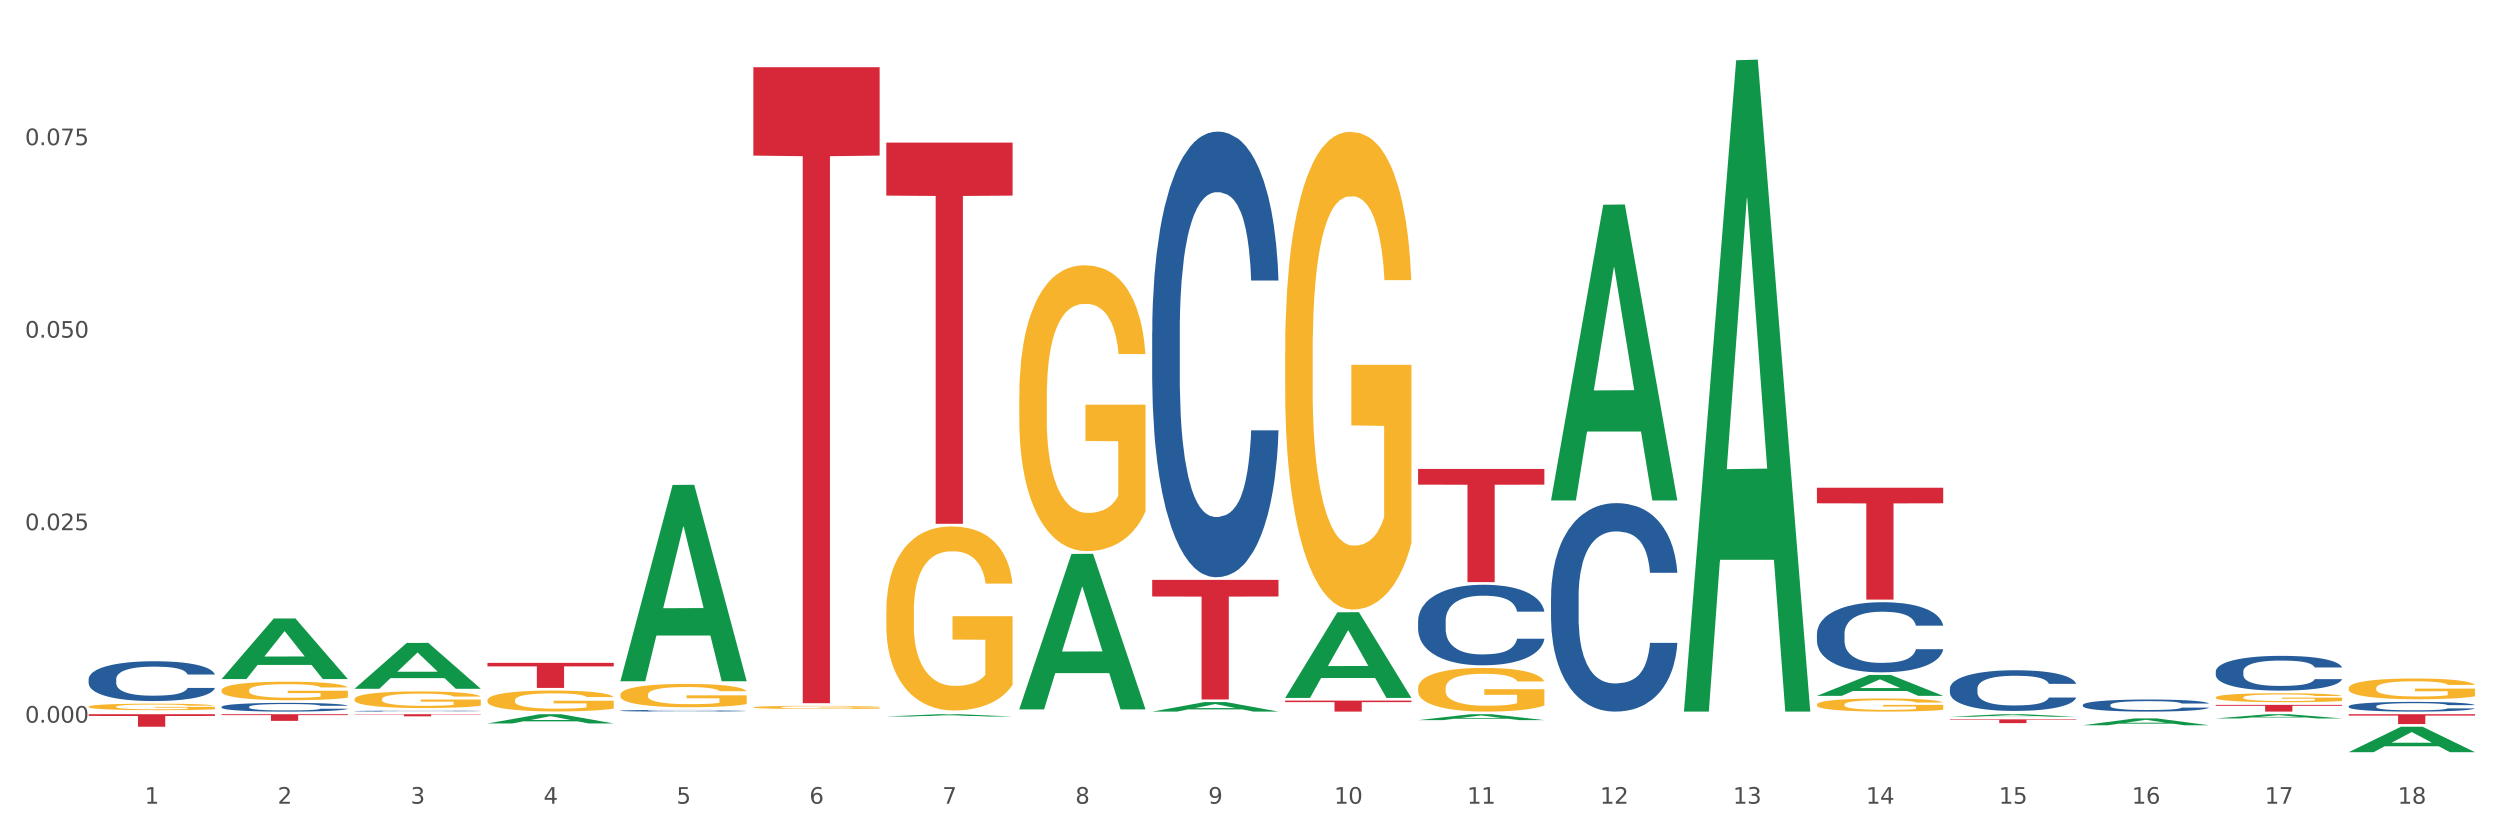 <?xml version="1.0" encoding="utf-8" standalone="no"?>
<!DOCTYPE svg PUBLIC "-//W3C//DTD SVG 1.1//EN"
  "http://www.w3.org/Graphics/SVG/1.1/DTD/svg11.dtd">
<svg xmlns:xlink="http://www.w3.org/1999/xlink" width="1080pt" height="360pt" viewBox="0 0 1080 360" xmlns="http://www.w3.org/2000/svg" version="1.1">
 <rect x="0" y="0" width="1080" height="360" fill="#333333" stroke="none"/>
 <defs>
  <style type="text/css">*{stroke-linejoin: round; stroke-linecap: butt}</style>
 </defs>
 <g id="figure_1">
  <g id="patch_1">
   <path d="M 0 360 
L 1080 360 
L 1080 0 
L 0 0 
z
" style="fill: #ffffff; stroke: #ffffff; stroke-linejoin: miter"/>
  </g>
  <g id="axes_1">
   <g id="matplotlib.axis_1">
    <g id="xtick_1">
     <g id="text_1">
      <!-- 1 -->
      <g style="fill: #4d4d4d" transform="translate(62.51 347.204) scale(0.096 -0.096)">
       <defs>
        <path id="DejaVuSans-31" d="M 794 531 
L 1825 531 
L 1825 4091 
L 703 3866 
L 703 4441 
L 1819 4666 
L 2450 4666 
L 2450 531 
L 3481 531 
L 3481 0 
L 794 0 
L 794 531 
z
" transform="scale(0.016)"/>
       </defs>
       <use xlink:href="#DejaVuSans-31"/>
      </g>
     </g>
    </g>
    <g id="xtick_2">
     <g id="text_2">
      <!-- 2 -->
      <g style="fill: #4d4d4d" transform="translate(119.942 347.204) scale(0.096 -0.096)">
       <defs>
        <path id="DejaVuSans-32" d="M 1228 531 
L 3431 531 
L 3431 0 
L 469 0 
L 469 531 
Q 828 903 1448 1529 
Q 2069 2156 2228 2338 
Q 2531 2678 2651 2914 
Q 2772 3150 2772 3378 
Q 2772 3750 2511 3984 
Q 2250 4219 1831 4219 
Q 1534 4219 1204 4116 
Q 875 4013 500 3803 
L 500 4441 
Q 881 4594 1212 4672 
Q 1544 4750 1819 4750 
Q 2544 4750 2975 4387 
Q 3406 4025 3406 3419 
Q 3406 3131 3298 2873 
Q 3191 2616 2906 2266 
Q 2828 2175 2409 1742 
Q 1991 1309 1228 531 
z
" transform="scale(0.016)"/>
       </defs>
       <use xlink:href="#DejaVuSans-32"/>
      </g>
     </g>
    </g>
    <g id="xtick_3">
     <g id="text_3">
      <!-- 3 -->
      <g style="fill: #4d4d4d" transform="translate(177.375 347.204) scale(0.096 -0.096)">
       <defs>
        <path id="DejaVuSans-33" d="M 2597 2516 
Q 3050 2419 3304 2112 
Q 3559 1806 3559 1356 
Q 3559 666 3084 287 
Q 2609 -91 1734 -91 
Q 1441 -91 1130 -33 
Q 819 25 488 141 
L 488 750 
Q 750 597 1062 519 
Q 1375 441 1716 441 
Q 2309 441 2620 675 
Q 2931 909 2931 1356 
Q 2931 1769 2642 2001 
Q 2353 2234 1838 2234 
L 1294 2234 
L 1294 2753 
L 1863 2753 
Q 2328 2753 2575 2939 
Q 2822 3125 2822 3475 
Q 2822 3834 2567 4026 
Q 2313 4219 1838 4219 
Q 1578 4219 1281 4162 
Q 984 4106 628 3988 
L 628 4550 
Q 988 4650 1302 4700 
Q 1616 4750 1894 4750 
Q 2613 4750 3031 4423 
Q 3450 4097 3450 3541 
Q 3450 3153 3228 2886 
Q 3006 2619 2597 2516 
z
" transform="scale(0.016)"/>
       </defs>
       <use xlink:href="#DejaVuSans-33"/>
      </g>
     </g>
    </g>
    <g id="xtick_4">
     <g id="text_4">
      <!-- 4 -->
      <g style="fill: #4d4d4d" transform="translate(234.808 347.204) scale(0.096 -0.096)">
       <defs>
        <path id="DejaVuSans-34" d="M 2419 4116 
L 825 1625 
L 2419 1625 
L 2419 4116 
z
M 2253 4666 
L 3047 4666 
L 3047 1625 
L 3713 1625 
L 3713 1100 
L 3047 1100 
L 3047 0 
L 2419 0 
L 2419 1100 
L 313 1100 
L 313 1709 
L 2253 4666 
z
" transform="scale(0.016)"/>
       </defs>
       <use xlink:href="#DejaVuSans-34"/>
      </g>
     </g>
    </g>
    <g id="xtick_5">
     <g id="text_5">
      <!-- 5 -->
      <g style="fill: #4d4d4d" transform="translate(292.24 347.204) scale(0.096 -0.096)">
       <defs>
        <path id="DejaVuSans-35" d="M 691 4666 
L 3169 4666 
L 3169 4134 
L 1269 4134 
L 1269 2991 
Q 1406 3038 1543 3061 
Q 1681 3084 1819 3084 
Q 2600 3084 3056 2656 
Q 3513 2228 3513 1497 
Q 3513 744 3044 326 
Q 2575 -91 1722 -91 
Q 1428 -91 1123 -41 
Q 819 9 494 109 
L 494 744 
Q 775 591 1075 516 
Q 1375 441 1709 441 
Q 2250 441 2565 725 
Q 2881 1009 2881 1497 
Q 2881 1984 2565 2268 
Q 2250 2553 1709 2553 
Q 1456 2553 1204 2497 
Q 953 2441 691 2322 
L 691 4666 
z
" transform="scale(0.016)"/>
       </defs>
       <use xlink:href="#DejaVuSans-35"/>
      </g>
     </g>
    </g>
    <g id="xtick_6">
     <g id="text_6">
      <!-- 6 -->
      <g style="fill: #4d4d4d" transform="translate(349.673 347.204) scale(0.096 -0.096)">
       <defs>
        <path id="DejaVuSans-36" d="M 2113 2584 
Q 1688 2584 1439 2293 
Q 1191 2003 1191 1497 
Q 1191 994 1439 701 
Q 1688 409 2113 409 
Q 2538 409 2786 701 
Q 3034 994 3034 1497 
Q 3034 2003 2786 2293 
Q 2538 2584 2113 2584 
z
M 3366 4563 
L 3366 3988 
Q 3128 4100 2886 4159 
Q 2644 4219 2406 4219 
Q 1781 4219 1451 3797 
Q 1122 3375 1075 2522 
Q 1259 2794 1537 2939 
Q 1816 3084 2150 3084 
Q 2853 3084 3261 2657 
Q 3669 2231 3669 1497 
Q 3669 778 3244 343 
Q 2819 -91 2113 -91 
Q 1303 -91 875 529 
Q 447 1150 447 2328 
Q 447 3434 972 4092 
Q 1497 4750 2381 4750 
Q 2619 4750 2861 4703 
Q 3103 4656 3366 4563 
z
" transform="scale(0.016)"/>
       </defs>
       <use xlink:href="#DejaVuSans-36"/>
      </g>
     </g>
    </g>
    <g id="xtick_7">
     <g id="text_7">
      <!-- 7 -->
      <g style="fill: #4d4d4d" transform="translate(407.106 347.204) scale(0.096 -0.096)">
       <defs>
        <path id="DejaVuSans-37" d="M 525 4666 
L 3525 4666 
L 3525 4397 
L 1831 0 
L 1172 0 
L 2766 4134 
L 525 4134 
L 525 4666 
z
" transform="scale(0.016)"/>
       </defs>
       <use xlink:href="#DejaVuSans-37"/>
      </g>
     </g>
    </g>
    <g id="xtick_8">
     <g id="text_8">
      <!-- 8 -->
      <g style="fill: #4d4d4d" transform="translate(464.538 347.204) scale(0.096 -0.096)">
       <defs>
        <path id="DejaVuSans-38" d="M 2034 2216 
Q 1584 2216 1326 1975 
Q 1069 1734 1069 1313 
Q 1069 891 1326 650 
Q 1584 409 2034 409 
Q 2484 409 2743 651 
Q 3003 894 3003 1313 
Q 3003 1734 2745 1975 
Q 2488 2216 2034 2216 
z
M 1403 2484 
Q 997 2584 770 2862 
Q 544 3141 544 3541 
Q 544 4100 942 4425 
Q 1341 4750 2034 4750 
Q 2731 4750 3128 4425 
Q 3525 4100 3525 3541 
Q 3525 3141 3298 2862 
Q 3072 2584 2669 2484 
Q 3125 2378 3379 2068 
Q 3634 1759 3634 1313 
Q 3634 634 3220 271 
Q 2806 -91 2034 -91 
Q 1263 -91 848 271 
Q 434 634 434 1313 
Q 434 1759 690 2068 
Q 947 2378 1403 2484 
z
M 1172 3481 
Q 1172 3119 1398 2916 
Q 1625 2713 2034 2713 
Q 2441 2713 2670 2916 
Q 2900 3119 2900 3481 
Q 2900 3844 2670 4047 
Q 2441 4250 2034 4250 
Q 1625 4250 1398 4047 
Q 1172 3844 1172 3481 
z
" transform="scale(0.016)"/>
       </defs>
       <use xlink:href="#DejaVuSans-38"/>
      </g>
     </g>
    </g>
    <g id="xtick_9">
     <g id="text_9">
      <!-- 9 -->
      <g style="fill: #4d4d4d" transform="translate(521.971 347.204) scale(0.096 -0.096)">
       <defs>
        <path id="DejaVuSans-39" d="M 703 97 
L 703 672 
Q 941 559 1184 500 
Q 1428 441 1663 441 
Q 2288 441 2617 861 
Q 2947 1281 2994 2138 
Q 2813 1869 2534 1725 
Q 2256 1581 1919 1581 
Q 1219 1581 811 2004 
Q 403 2428 403 3163 
Q 403 3881 828 4315 
Q 1253 4750 1959 4750 
Q 2769 4750 3195 4129 
Q 3622 3509 3622 2328 
Q 3622 1225 3098 567 
Q 2575 -91 1691 -91 
Q 1453 -91 1209 -44 
Q 966 3 703 97 
z
M 1959 2075 
Q 2384 2075 2632 2365 
Q 2881 2656 2881 3163 
Q 2881 3666 2632 3958 
Q 2384 4250 1959 4250 
Q 1534 4250 1286 3958 
Q 1038 3666 1038 3163 
Q 1038 2656 1286 2365 
Q 1534 2075 1959 2075 
z
" transform="scale(0.016)"/>
       </defs>
       <use xlink:href="#DejaVuSans-39"/>
      </g>
     </g>
    </g>
    <g id="xtick_10">
     <g id="text_10">
      <!-- 10 -->
      <g style="fill: #4d4d4d" transform="translate(576.35 347.204) scale(0.096 -0.096)">
       <defs>
        <path id="DejaVuSans-30" d="M 2034 4250 
Q 1547 4250 1301 3770 
Q 1056 3291 1056 2328 
Q 1056 1369 1301 889 
Q 1547 409 2034 409 
Q 2525 409 2770 889 
Q 3016 1369 3016 2328 
Q 3016 3291 2770 3770 
Q 2525 4250 2034 4250 
z
M 2034 4750 
Q 2819 4750 3233 4129 
Q 3647 3509 3647 2328 
Q 3647 1150 3233 529 
Q 2819 -91 2034 -91 
Q 1250 -91 836 529 
Q 422 1150 422 2328 
Q 422 3509 836 4129 
Q 1250 4750 2034 4750 
z
" transform="scale(0.016)"/>
       </defs>
       <use xlink:href="#DejaVuSans-31"/>
       <use xlink:href="#DejaVuSans-30" transform="translate(63.623 0)"/>
      </g>
     </g>
    </g>
    <g id="xtick_11">
     <g id="text_11">
      <!-- 11 -->
      <g style="fill: #4d4d4d" transform="translate(633.783 347.204) scale(0.096 -0.096)">
       <use xlink:href="#DejaVuSans-31"/>
       <use xlink:href="#DejaVuSans-31" transform="translate(63.623 0)"/>
      </g>
     </g>
    </g>
    <g id="xtick_12">
     <g id="text_12">
      <!-- 12 -->
      <g style="fill: #4d4d4d" transform="translate(691.215 347.204) scale(0.096 -0.096)">
       <use xlink:href="#DejaVuSans-31"/>
       <use xlink:href="#DejaVuSans-32" transform="translate(63.623 0)"/>
      </g>
     </g>
    </g>
    <g id="xtick_13">
     <g id="text_13">
      <!-- 13 -->
      <g style="fill: #4d4d4d" transform="translate(748.648 347.204) scale(0.096 -0.096)">
       <use xlink:href="#DejaVuSans-31"/>
       <use xlink:href="#DejaVuSans-33" transform="translate(63.623 0)"/>
      </g>
     </g>
    </g>
    <g id="xtick_14">
     <g id="text_14">
      <!-- 14 -->
      <g style="fill: #4d4d4d" transform="translate(806.081 347.204) scale(0.096 -0.096)">
       <use xlink:href="#DejaVuSans-31"/>
       <use xlink:href="#DejaVuSans-34" transform="translate(63.623 0)"/>
      </g>
     </g>
    </g>
    <g id="xtick_15">
     <g id="text_15">
      <!-- 15 -->
      <g style="fill: #4d4d4d" transform="translate(863.513 347.204) scale(0.096 -0.096)">
       <use xlink:href="#DejaVuSans-31"/>
       <use xlink:href="#DejaVuSans-35" transform="translate(63.623 0)"/>
      </g>
     </g>
    </g>
    <g id="xtick_16">
     <g id="text_16">
      <!-- 16 -->
      <g style="fill: #4d4d4d" transform="translate(920.946 347.204) scale(0.096 -0.096)">
       <use xlink:href="#DejaVuSans-31"/>
       <use xlink:href="#DejaVuSans-36" transform="translate(63.623 0)"/>
      </g>
     </g>
    </g>
    <g id="xtick_17">
     <g id="text_17">
      <!-- 17 -->
      <g style="fill: #4d4d4d" transform="translate(978.379 347.204) scale(0.096 -0.096)">
       <use xlink:href="#DejaVuSans-31"/>
       <use xlink:href="#DejaVuSans-37" transform="translate(63.623 0)"/>
      </g>
     </g>
    </g>
    <g id="xtick_18">
     <g id="text_18">
      <!-- 18 -->
      <g style="fill: #4d4d4d" transform="translate(1035.811 347.204) scale(0.096 -0.096)">
       <use xlink:href="#DejaVuSans-31"/>
       <use xlink:href="#DejaVuSans-38" transform="translate(63.623 0)"/>
      </g>
     </g>
    </g>
    <g id="xtick_19"/>
    <g id="xtick_20"/>
    <g id="xtick_21"/>
    <g id="xtick_22"/>
    <g id="xtick_23"/>
    <g id="xtick_24"/>
    <g id="xtick_25"/>
    <g id="xtick_26"/>
    <g id="xtick_27"/>
    <g id="xtick_28"/>
    <g id="xtick_29"/>
    <g id="xtick_30"/>
    <g id="xtick_31"/>
    <g id="xtick_32"/>
    <g id="xtick_33"/>
    <g id="xtick_34"/>
    <g id="xtick_35"/>
   </g>
   <g id="matplotlib.axis_2">
    <g id="ytick_1">
     <g id="text_19">
      <!-- 0.000 -->
      <g style="fill: #4d4d4d" transform="translate(10.8 312.193) scale(0.096 -0.096)">
       <defs>
        <path id="DejaVuSans-2e" d="M 684 794 
L 1344 794 
L 1344 0 
L 684 0 
L 684 794 
z
" transform="scale(0.016)"/>
       </defs>
       <use xlink:href="#DejaVuSans-30"/>
       <use xlink:href="#DejaVuSans-2e" transform="translate(63.623 0)"/>
       <use xlink:href="#DejaVuSans-30" transform="translate(95.41 0)"/>
       <use xlink:href="#DejaVuSans-30" transform="translate(159.033 0)"/>
       <use xlink:href="#DejaVuSans-30" transform="translate(222.656 0)"/>
      </g>
     </g>
    </g>
    <g id="ytick_2">
     <g id="text_20">
      <!-- 0.025 -->
      <g style="fill: #4d4d4d" transform="translate(10.8 229.033) scale(0.096 -0.096)">
       <use xlink:href="#DejaVuSans-30"/>
       <use xlink:href="#DejaVuSans-2e" transform="translate(63.623 0)"/>
       <use xlink:href="#DejaVuSans-30" transform="translate(95.41 0)"/>
       <use xlink:href="#DejaVuSans-32" transform="translate(159.033 0)"/>
       <use xlink:href="#DejaVuSans-35" transform="translate(222.656 0)"/>
      </g>
     </g>
    </g>
    <g id="ytick_3">
     <g id="text_21">
      <!-- 0.050 -->
      <g style="fill: #4d4d4d" transform="translate(10.8 145.873) scale(0.096 -0.096)">
       <use xlink:href="#DejaVuSans-30"/>
       <use xlink:href="#DejaVuSans-2e" transform="translate(63.623 0)"/>
       <use xlink:href="#DejaVuSans-30" transform="translate(95.41 0)"/>
       <use xlink:href="#DejaVuSans-35" transform="translate(159.033 0)"/>
       <use xlink:href="#DejaVuSans-30" transform="translate(222.656 0)"/>
      </g>
     </g>
    </g>
    <g id="ytick_4">
     <g id="text_22">
      <!-- 0.075 -->
      <g style="fill: #4d4d4d" transform="translate(10.8 62.713) scale(0.096 -0.096)">
       <use xlink:href="#DejaVuSans-30"/>
       <use xlink:href="#DejaVuSans-2e" transform="translate(63.623 0)"/>
       <use xlink:href="#DejaVuSans-30" transform="translate(95.41 0)"/>
       <use xlink:href="#DejaVuSans-37" transform="translate(159.033 0)"/>
       <use xlink:href="#DejaVuSans-35" transform="translate(222.656 0)"/>
      </g>
     </g>
    </g>
    <g id="ytick_5"/>
    <g id="ytick_6"/>
    <g id="ytick_7"/>
    <g id="ytick_8"/>
   </g>
   <g id="PolyCollection_1">
    <path d="M 95.716 293.317 
L 95.772 293.292 
L 118.271 267.186 
L 127.609 267.161 
L 150.277 293.366 
L 139.477 293.366 
L 134.583 287.264 
L 111.353 287.264 
L 111.184 287.362 
L 106.459 293.366 
L 95.716 293.366 
L 95.716 293.317 
L 114.278 283.622 
L 131.659 283.598 
L 123.052 272.747 
L 122.94 272.698 
L 122.827 272.771 
L 114.221 283.598 
L 114.278 283.622 
L 95.716 293.317 
z
" clip-path="url(#p050419b0fc)" style="fill: #109648"/>
    <path d="M 38.283 305.283 
L 38.347 305.28 
L 38.347 305.188 
L 38.476 305.108 
L 39.12 304.916 
L 40.087 304.757 
L 40.795 304.672 
L 41.504 304.603 
L 42.341 304.533 
L 43.372 304.461 
L 45.24 304.356 
L 46.4 304.302 
L 47.817 304.246 
L 50.393 304.164 
L 52.261 304.118 
L 54.194 304.079 
L 57.35 304.033 
L 59.412 304.012 
L 61.602 303.997 
L 64.243 303.987 
L 66.24 303.984 
L 70.62 303.992 
L 74.356 304.015 
L 76.16 304.033 
L 78.479 304.064 
L 79.703 304.084 
L 81.7 304.125 
L 83.761 304.179 
L 85.178 304.225 
L 87.304 304.313 
L 88.915 304.4 
L 90.396 304.508 
L 91.169 304.582 
L 91.749 304.651 
L 92.264 304.731 
L 92.78 304.857 
L 81.185 304.857 
L 80.734 304.767 
L 80.025 304.682 
L 78.994 304.6 
L 78.093 304.549 
L 76.547 304.485 
L 75.129 304.443 
L 73.648 304.413 
L 71.844 304.387 
L 70.427 304.374 
L 68.43 304.364 
L 64.501 304.367 
L 61.86 304.387 
L 60.056 304.413 
L 58.896 304.436 
L 57.866 304.461 
L 56.706 304.497 
L 55.353 304.551 
L 54.387 304.6 
L 53.421 304.662 
L 52.648 304.723 
L 51.939 304.795 
L 51.36 304.872 
L 50.909 304.952 
L 50.522 305.049 
L 50.2 305.211 
L 50.2 305.562 
L 50.329 305.642 
L 50.651 305.747 
L 51.038 305.827 
L 51.682 305.922 
L 52.261 305.986 
L 53.357 306.078 
L 54.58 306.155 
L 55.547 306.204 
L 56.513 306.245 
L 58.188 306.301 
L 60.056 306.348 
L 61.666 306.376 
L 63.856 306.401 
L 65.338 306.412 
L 66.626 306.417 
L 69.783 306.417 
L 72.037 306.409 
L 74.55 306.391 
L 76.482 306.368 
L 78.093 306.34 
L 79.896 306.294 
L 81.056 306.25 
L 81.056 305.714 
L 66.884 305.711 
L 66.884 305.354 
L 92.844 305.354 
L 92.844 306.401 
L 91.749 306.455 
L 90.525 306.504 
L 89.237 306.548 
L 87.304 306.602 
L 84.985 306.653 
L 82.924 306.689 
L 80.734 306.72 
L 78.157 306.748 
L 74.807 306.774 
L 72.746 306.784 
L 70.169 306.792 
L 67.142 306.794 
L 64.501 306.789 
L 61.924 306.776 
L 59.218 306.753 
L 56.577 306.72 
L 54.58 306.686 
L 52.584 306.645 
L 50.458 306.591 
L 48.783 306.54 
L 47.495 306.494 
L 46.077 306.435 
L 44.531 306.358 
L 43.372 306.289 
L 42.341 306.217 
L 41.246 306.124 
L 40.473 306.045 
L 39.7 305.945 
L 39.249 305.87 
L 38.734 305.755 
L 38.347 305.593 
L 38.283 305.283 
z
" clip-path="url(#p050419b0fc)" style="fill: #f7b32b"/>
    <path d="M 1014.639 308.545 
L 1069.2 308.545 
L 1069.2 309.138 
L 1047.738 309.142 
L 1047.738 312.811 
L 1035.972 312.811 
L 1035.972 309.142 
L 1014.639 309.138 
L 1014.639 308.549 
L 1014.639 308.545 
z
" clip-path="url(#p050419b0fc)" style="fill: #d62839"/>
    <path d="M 957.206 304.49 
L 1011.767 304.49 
L 1011.767 304.896 
L 990.305 304.899 
L 990.305 307.414 
L 978.539 307.414 
L 978.539 304.899 
L 957.206 304.896 
L 957.206 304.493 
L 957.206 304.49 
z
" clip-path="url(#p050419b0fc)" style="fill: #d62839"/>
    <path d="M 842.341 310.764 
L 896.902 310.764 
L 896.902 310.989 
L 875.439 310.991 
L 875.439 312.387 
L 863.674 312.387 
L 863.674 310.991 
L 842.341 310.989 
L 842.341 310.765 
L 842.341 310.764 
z
" clip-path="url(#p050419b0fc)" style="fill: #d62839"/>
    <path d="M 784.908 210.708 
L 839.469 210.708 
L 839.469 217.423 
L 818.007 217.468 
L 818.007 259.028 
L 806.241 259.028 
L 806.241 217.468 
L 784.908 217.423 
L 784.908 210.753 
L 784.908 210.708 
z
" clip-path="url(#p050419b0fc)" style="fill: #d62839"/>
    <path d="M 612.61 202.57 
L 667.171 202.57 
L 667.171 209.367 
L 645.709 209.413 
L 645.709 251.483 
L 633.943 251.483 
L 633.943 209.413 
L 612.61 209.367 
L 612.61 202.616 
L 612.61 202.57 
z
" clip-path="url(#p050419b0fc)" style="fill: #d62839"/>
    <path d="M 555.177 302.647 
L 609.738 302.647 
L 609.738 303.31 
L 588.276 303.314 
L 588.276 307.414 
L 576.51 307.414 
L 576.51 303.314 
L 555.177 303.31 
L 555.177 302.652 
L 555.177 302.647 
z
" clip-path="url(#p050419b0fc)" style="fill: #d62839"/>
    <path d="M 497.745 250.509 
L 552.306 250.509 
L 552.306 257.686 
L 530.843 257.734 
L 530.843 302.157 
L 519.078 302.157 
L 519.078 257.734 
L 497.745 257.686 
L 497.745 250.557 
L 497.745 250.509 
z
" clip-path="url(#p050419b0fc)" style="fill: #d62839"/>
    <path d="M 382.879 61.616 
L 437.44 61.616 
L 437.44 84.501 
L 415.978 84.655 
L 415.978 226.294 
L 404.212 226.294 
L 404.212 84.655 
L 382.879 84.501 
L 382.879 61.77 
L 382.879 61.616 
z
" clip-path="url(#p050419b0fc)" style="fill: #d62839"/>
    <path d="M 325.447 29.035 
L 380.008 29.035 
L 380.008 67.218 
L 358.545 67.476 
L 358.545 303.796 
L 346.78 303.796 
L 346.78 67.476 
L 325.447 67.218 
L 325.447 29.293 
L 325.447 29.035 
z
" clip-path="url(#p050419b0fc)" style="fill: #d62839"/>
    <path d="M 210.581 286.366 
L 265.142 286.366 
L 265.142 287.87 
L 243.68 287.88 
L 243.68 297.192 
L 231.914 297.192 
L 231.914 287.88 
L 210.581 287.87 
L 210.581 286.376 
L 210.581 286.366 
z
" clip-path="url(#p050419b0fc)" style="fill: #d62839"/>
    <path d="M 153.148 307.19 
L 153.213 307.189 
L 153.213 307.179 
L 153.406 307.165 
L 154.116 307.139 
L 155.019 307.119 
L 156.567 307.096 
L 157.405 307.086 
L 158.501 307.075 
L 160.759 307.058 
L 163.338 307.043 
L 165.144 307.035 
L 166.498 307.029 
L 169.53 307.02 
L 171.271 307.016 
L 173.077 307.013 
L 174.625 307.01 
L 177.204 307.008 
L 179.268 307.007 
L 181.654 307.006 
L 183.654 307.007 
L 186.298 307.008 
L 190.167 307.013 
L 191.651 307.015 
L 193.65 307.02 
L 195.714 307.026 
L 197.391 307.032 
L 199.325 307.04 
L 201.325 307.051 
L 203.259 307.065 
L 204.614 307.079 
L 205.71 307.092 
L 206.678 307.109 
L 207.387 307.127 
L 207.709 307.143 
L 195.907 307.143 
L 195.585 307.129 
L 194.94 307.114 
L 194.295 307.104 
L 193.586 307.096 
L 192.489 307.086 
L 191.522 307.08 
L 189.909 307.073 
L 188.426 307.069 
L 187.201 307.066 
L 185.717 307.064 
L 182.557 307.062 
L 180.3 307.062 
L 178.881 307.063 
L 177.14 307.064 
L 175.656 307.067 
L 173.915 307.071 
L 172.561 307.076 
L 171.206 307.083 
L 170.433 307.087 
L 169.272 307.095 
L 168.498 307.102 
L 167.466 307.114 
L 166.885 307.122 
L 165.854 307.143 
L 165.402 307.159 
L 165.209 307.169 
L 165.08 307.181 
L 165.08 307.24 
L 165.467 307.266 
L 165.789 307.277 
L 166.305 307.289 
L 167.272 307.306 
L 168.691 307.322 
L 170.175 307.333 
L 171.4 307.341 
L 172.561 307.346 
L 173.722 307.35 
L 175.141 307.354 
L 176.301 307.356 
L 178.043 307.358 
L 180.106 307.359 
L 181.719 307.359 
L 185.008 307.357 
L 186.491 307.355 
L 187.91 307.353 
L 189.458 307.349 
L 190.683 307.344 
L 191.393 307.341 
L 192.554 307.334 
L 193.457 307.326 
L 194.23 307.318 
L 194.746 307.31 
L 195.327 307.299 
L 195.778 307.286 
L 195.907 307.28 
L 207.709 307.28 
L 207.451 307.293 
L 207 307.306 
L 206.097 307.324 
L 205.388 307.334 
L 204.291 307.346 
L 203.13 307.357 
L 201.518 307.368 
L 200.035 307.377 
L 198.487 307.384 
L 196.81 307.391 
L 193.779 307.4 
L 192.683 307.403 
L 190.361 307.407 
L 188.555 307.41 
L 185.911 307.412 
L 183.202 307.414 
L 180.364 307.414 
L 177.849 307.414 
L 175.076 307.411 
L 173.335 307.409 
L 171.4 307.406 
L 169.143 307.401 
L 167.014 307.394 
L 165.015 307.387 
L 163.145 307.378 
L 161.404 307.368 
L 159.146 307.352 
L 157.469 307.337 
L 156.244 307.322 
L 155.406 307.31 
L 154.567 307.294 
L 154.116 307.283 
L 153.406 307.257 
L 153.148 307.233 
L 153.148 307.19 
z
" clip-path="url(#p050419b0fc)" style="fill: #255c99"/>
    <path d="M 153.148 308.545 
L 207.709 308.545 
L 207.709 308.674 
L 186.247 308.675 
L 186.247 309.469 
L 174.482 309.469 
L 174.482 308.675 
L 153.148 308.674 
L 153.148 308.546 
L 153.148 308.545 
z
" clip-path="url(#p050419b0fc)" style="fill: #d62839"/>
    <path d="M 38.283 308.545 
L 92.844 308.545 
L 92.844 309.296 
L 71.382 309.301 
L 71.382 313.946 
L 59.616 313.946 
L 59.616 309.301 
L 38.283 309.296 
L 38.283 308.551 
L 38.283 308.545 
z
" clip-path="url(#p050419b0fc)" style="fill: #d62839"/>
    <path d="M 38.283 293.385 
L 38.347 293.37 
L 38.347 292.93 
L 38.541 292.333 
L 39.25 291.234 
L 40.153 290.402 
L 41.701 289.429 
L 42.54 289.02 
L 43.636 288.565 
L 45.893 287.827 
L 48.473 287.199 
L 50.279 286.854 
L 51.633 286.634 
L 54.664 286.241 
L 56.406 286.069 
L 58.211 285.927 
L 59.759 285.833 
L 62.339 285.723 
L 64.403 285.676 
L 66.789 285.66 
L 68.788 285.676 
L 71.432 285.739 
L 75.302 285.927 
L 76.785 286.037 
L 78.785 286.226 
L 80.848 286.477 
L 82.525 286.728 
L 84.46 287.089 
L 86.459 287.56 
L 88.394 288.157 
L 89.748 288.706 
L 90.845 289.287 
L 91.812 289.994 
L 92.522 290.763 
L 92.844 291.407 
L 81.042 291.407 
L 80.719 290.826 
L 80.074 290.198 
L 79.43 289.774 
L 78.72 289.429 
L 77.624 289.036 
L 76.656 288.785 
L 75.044 288.487 
L 73.561 288.298 
L 72.335 288.188 
L 70.852 288.094 
L 67.692 288 
L 65.435 288 
L 64.016 288.031 
L 62.274 288.11 
L 60.791 288.22 
L 59.05 288.408 
L 57.695 288.612 
L 56.341 288.879 
L 55.567 289.067 
L 54.406 289.413 
L 53.632 289.696 
L 52.6 290.182 
L 52.02 290.528 
L 50.988 291.423 
L 50.537 292.082 
L 50.343 292.537 
L 50.214 293.04 
L 50.214 295.489 
L 50.601 296.588 
L 50.924 297.059 
L 51.44 297.593 
L 52.407 298.284 
L 53.826 298.959 
L 55.309 299.446 
L 56.535 299.744 
L 57.695 299.964 
L 58.856 300.137 
L 60.275 300.294 
L 61.436 300.388 
L 63.177 300.482 
L 65.241 300.529 
L 66.853 300.529 
L 70.143 300.451 
L 71.626 300.372 
L 73.045 300.262 
L 74.593 300.09 
L 75.818 299.901 
L 76.527 299.76 
L 77.688 299.462 
L 78.591 299.148 
L 79.365 298.786 
L 79.881 298.472 
L 80.461 298.001 
L 80.913 297.468 
L 81.042 297.185 
L 92.844 297.185 
L 92.586 297.75 
L 92.135 298.3 
L 91.232 299.038 
L 90.522 299.462 
L 89.426 299.98 
L 88.265 300.419 
L 86.653 300.906 
L 85.169 301.267 
L 83.622 301.581 
L 81.945 301.864 
L 78.914 302.256 
L 77.817 302.366 
L 75.495 302.555 
L 73.69 302.665 
L 71.045 302.774 
L 68.337 302.837 
L 65.499 302.853 
L 62.984 302.822 
L 60.211 302.727 
L 58.469 302.633 
L 56.535 302.492 
L 54.277 302.272 
L 52.149 302.005 
L 50.15 301.691 
L 48.279 301.33 
L 46.538 300.922 
L 44.281 300.247 
L 42.604 299.587 
L 41.379 298.975 
L 40.54 298.457 
L 39.702 297.797 
L 39.25 297.342 
L 38.541 296.243 
L 38.283 295.222 
L 38.283 293.385 
z
" clip-path="url(#p050419b0fc)" style="fill: #255c99"/>
    <path d="M 1014.639 305.099 
L 1014.703 305.095 
L 1014.703 304.987 
L 1014.897 304.841 
L 1015.606 304.572 
L 1016.509 304.369 
L 1018.057 304.131 
L 1018.895 304.031 
L 1019.992 303.919 
L 1022.249 303.739 
L 1024.829 303.585 
L 1026.635 303.501 
L 1027.989 303.447 
L 1031.02 303.351 
L 1032.761 303.309 
L 1034.567 303.274 
L 1036.115 303.251 
L 1038.695 303.224 
L 1040.759 303.213 
L 1043.145 303.209 
L 1045.144 303.213 
L 1047.788 303.228 
L 1051.658 303.274 
L 1053.141 303.301 
L 1055.141 303.347 
L 1057.204 303.409 
L 1058.881 303.47 
L 1060.816 303.558 
L 1062.815 303.674 
L 1064.75 303.82 
L 1066.104 303.954 
L 1067.201 304.096 
L 1068.168 304.269 
L 1068.878 304.457 
L 1069.2 304.615 
L 1057.398 304.615 
L 1057.075 304.473 
L 1056.43 304.319 
L 1055.785 304.215 
L 1055.076 304.131 
L 1053.98 304.035 
L 1053.012 303.973 
L 1051.4 303.9 
L 1049.917 303.854 
L 1048.691 303.827 
L 1047.208 303.804 
L 1044.048 303.781 
L 1041.79 303.781 
L 1040.372 303.789 
L 1038.63 303.808 
L 1037.147 303.835 
L 1035.406 303.881 
L 1034.051 303.931 
L 1032.697 303.996 
L 1031.923 304.042 
L 1030.762 304.127 
L 1029.988 304.196 
L 1028.956 304.315 
L 1028.376 304.4 
L 1027.344 304.618 
L 1026.893 304.78 
L 1026.699 304.891 
L 1026.57 305.014 
L 1026.57 305.613 
L 1026.957 305.882 
L 1027.28 305.997 
L 1027.796 306.128 
L 1028.763 306.297 
L 1030.182 306.462 
L 1031.665 306.581 
L 1032.89 306.654 
L 1034.051 306.708 
L 1035.212 306.75 
L 1036.631 306.788 
L 1037.792 306.811 
L 1039.533 306.834 
L 1041.597 306.846 
L 1043.209 306.846 
L 1046.498 306.827 
L 1047.982 306.808 
L 1049.401 306.781 
L 1050.948 306.738 
L 1052.174 306.692 
L 1052.883 306.658 
L 1054.044 306.585 
L 1054.947 306.508 
L 1055.721 306.42 
L 1056.237 306.343 
L 1056.817 306.228 
L 1057.269 306.097 
L 1057.398 306.028 
L 1069.2 306.028 
L 1068.942 306.166 
L 1068.491 306.301 
L 1067.588 306.481 
L 1066.878 306.585 
L 1065.782 306.711 
L 1064.621 306.819 
L 1063.009 306.938 
L 1061.525 307.026 
L 1059.978 307.103 
L 1058.301 307.172 
L 1055.27 307.268 
L 1054.173 307.295 
L 1051.851 307.341 
L 1050.046 307.368 
L 1047.401 307.395 
L 1044.693 307.41 
L 1041.855 307.414 
L 1039.34 307.407 
L 1036.567 307.384 
L 1034.825 307.361 
L 1032.89 307.326 
L 1030.633 307.272 
L 1028.505 307.207 
L 1026.506 307.13 
L 1024.635 307.042 
L 1022.894 306.942 
L 1020.637 306.777 
L 1018.96 306.615 
L 1017.735 306.466 
L 1016.896 306.339 
L 1016.058 306.178 
L 1015.606 306.066 
L 1014.897 305.797 
L 1014.639 305.548 
L 1014.639 305.099 
z
" clip-path="url(#p050419b0fc)" style="fill: #255c99"/>
    <path d="M 957.206 290.073 
L 957.271 290.059 
L 957.271 289.675 
L 957.464 289.154 
L 958.174 288.194 
L 959.077 287.467 
L 960.624 286.616 
L 961.463 286.26 
L 962.559 285.862 
L 964.816 285.217 
L 967.396 284.668 
L 969.202 284.367 
L 970.556 284.175 
L 973.587 283.832 
L 975.329 283.681 
L 977.135 283.557 
L 978.682 283.475 
L 981.262 283.379 
L 983.326 283.338 
L 985.712 283.324 
L 987.711 283.338 
L 990.356 283.393 
L 994.225 283.557 
L 995.709 283.653 
L 997.708 283.818 
L 999.772 284.037 
L 1001.448 284.257 
L 1003.383 284.572 
L 1005.382 284.984 
L 1007.317 285.505 
L 1008.672 285.985 
L 1009.768 286.493 
L 1010.735 287.11 
L 1011.445 287.782 
L 1011.767 288.345 
L 999.965 288.345 
L 999.643 287.837 
L 998.998 287.288 
L 998.353 286.918 
L 997.643 286.616 
L 996.547 286.273 
L 995.58 286.054 
L 993.967 285.793 
L 992.484 285.629 
L 991.259 285.533 
L 989.775 285.45 
L 986.615 285.368 
L 984.358 285.368 
L 982.939 285.395 
L 981.198 285.464 
L 979.714 285.56 
L 977.973 285.725 
L 976.619 285.903 
L 975.264 286.136 
L 974.49 286.301 
L 973.329 286.603 
L 972.556 286.849 
L 971.524 287.275 
L 970.943 287.576 
L 969.911 288.358 
L 969.46 288.934 
L 969.266 289.332 
L 969.137 289.771 
L 969.137 291.911 
L 969.524 292.871 
L 969.847 293.283 
L 970.363 293.749 
L 971.33 294.353 
L 972.749 294.942 
L 974.232 295.368 
L 975.458 295.628 
L 976.619 295.82 
L 977.779 295.971 
L 979.198 296.108 
L 980.359 296.191 
L 982.101 296.273 
L 984.164 296.314 
L 985.777 296.314 
L 989.066 296.246 
L 990.549 296.177 
L 991.968 296.081 
L 993.516 295.93 
L 994.741 295.765 
L 995.451 295.642 
L 996.611 295.381 
L 997.514 295.107 
L 998.288 294.792 
L 998.804 294.517 
L 999.385 294.106 
L 999.836 293.639 
L 999.965 293.392 
L 1011.767 293.392 
L 1011.509 293.886 
L 1011.058 294.366 
L 1010.155 295.011 
L 1009.446 295.381 
L 1008.349 295.834 
L 1007.188 296.218 
L 1005.576 296.643 
L 1004.093 296.959 
L 1002.545 297.233 
L 1000.868 297.48 
L 997.837 297.823 
L 996.74 297.919 
L 994.419 298.084 
L 992.613 298.18 
L 989.969 298.276 
L 987.26 298.33 
L 984.422 298.344 
L 981.907 298.317 
L 979.134 298.234 
L 977.393 298.152 
L 975.458 298.029 
L 973.2 297.837 
L 971.072 297.603 
L 969.073 297.329 
L 967.203 297.014 
L 965.461 296.657 
L 963.204 296.067 
L 961.527 295.491 
L 960.302 294.956 
L 959.463 294.503 
L 958.625 293.927 
L 958.174 293.53 
L 957.464 292.569 
L 957.206 291.678 
L 957.206 290.073 
z
" clip-path="url(#p050419b0fc)" style="fill: #255c99"/>
    <path d="M 899.774 304.538 
L 899.838 304.534 
L 899.838 304.4 
L 900.032 304.219 
L 900.741 303.885 
L 901.644 303.632 
L 903.192 303.336 
L 904.03 303.212 
L 905.126 303.074 
L 907.384 302.85 
L 909.963 302.659 
L 911.769 302.554 
L 913.124 302.488 
L 916.155 302.368 
L 917.896 302.316 
L 919.702 302.273 
L 921.25 302.244 
L 923.829 302.211 
L 925.893 302.197 
L 928.279 302.192 
L 930.279 302.197 
L 932.923 302.216 
L 936.793 302.273 
L 938.276 302.306 
L 940.275 302.363 
L 942.339 302.44 
L 944.016 302.516 
L 945.951 302.626 
L 947.95 302.769 
L 949.885 302.95 
L 951.239 303.117 
L 952.335 303.294 
L 953.303 303.508 
L 954.012 303.742 
L 954.335 303.937 
L 942.532 303.937 
L 942.21 303.761 
L 941.565 303.57 
L 940.92 303.441 
L 940.211 303.336 
L 939.114 303.217 
L 938.147 303.141 
L 936.535 303.05 
L 935.051 302.993 
L 933.826 302.96 
L 932.342 302.931 
L 929.182 302.902 
L 926.925 302.902 
L 925.506 302.912 
L 923.765 302.936 
L 922.282 302.969 
L 920.54 303.026 
L 919.186 303.088 
L 917.832 303.17 
L 917.058 303.227 
L 915.897 303.332 
L 915.123 303.418 
L 914.091 303.565 
L 913.511 303.67 
L 912.479 303.942 
L 912.027 304.142 
L 911.834 304.281 
L 911.705 304.433 
L 911.705 305.177 
L 912.092 305.511 
L 912.414 305.654 
L 912.93 305.817 
L 913.897 306.026 
L 915.316 306.231 
L 916.8 306.379 
L 918.025 306.47 
L 919.186 306.537 
L 920.347 306.589 
L 921.766 306.637 
L 922.927 306.665 
L 924.668 306.694 
L 926.732 306.708 
L 928.344 306.708 
L 931.633 306.685 
L 933.116 306.661 
L 934.535 306.627 
L 936.083 306.575 
L 937.308 306.518 
L 938.018 306.475 
L 939.179 306.384 
L 940.082 306.289 
L 940.856 306.179 
L 941.372 306.084 
L 941.952 305.941 
L 942.403 305.778 
L 942.532 305.693 
L 954.335 305.693 
L 954.077 305.864 
L 953.625 306.031 
L 952.722 306.255 
L 952.013 306.384 
L 950.916 306.541 
L 949.756 306.675 
L 948.143 306.823 
L 946.66 306.933 
L 945.112 307.028 
L 943.435 307.114 
L 940.404 307.233 
L 939.308 307.266 
L 936.986 307.324 
L 935.18 307.357 
L 932.536 307.39 
L 929.827 307.41 
L 926.99 307.414 
L 924.474 307.405 
L 921.701 307.376 
L 919.96 307.348 
L 918.025 307.305 
L 915.768 307.238 
L 913.64 307.157 
L 911.64 307.061 
L 909.77 306.952 
L 908.029 306.828 
L 905.771 306.623 
L 904.095 306.422 
L 902.869 306.236 
L 902.031 306.079 
L 901.192 305.879 
L 900.741 305.74 
L 900.032 305.406 
L 899.774 305.096 
L 899.774 304.538 
z
" clip-path="url(#p050419b0fc)" style="fill: #255c99"/>
    <path d="M 842.341 297.447 
L 842.405 297.431 
L 842.405 296.981 
L 842.599 296.371 
L 843.308 295.248 
L 844.211 294.398 
L 845.759 293.403 
L 846.597 292.986 
L 847.694 292.52 
L 849.951 291.766 
L 852.531 291.124 
L 854.337 290.771 
L 855.691 290.547 
L 858.722 290.145 
L 860.463 289.969 
L 862.269 289.825 
L 863.817 289.728 
L 866.397 289.616 
L 868.46 289.568 
L 870.847 289.552 
L 872.846 289.568 
L 875.49 289.632 
L 879.36 289.825 
L 880.843 289.937 
L 882.842 290.129 
L 884.906 290.386 
L 886.583 290.643 
L 888.518 291.012 
L 890.517 291.493 
L 892.452 292.103 
L 893.806 292.665 
L 894.903 293.258 
L 895.87 293.981 
L 896.579 294.767 
L 896.902 295.425 
L 885.1 295.425 
L 884.777 294.831 
L 884.132 294.189 
L 883.487 293.756 
L 882.778 293.403 
L 881.682 293.002 
L 880.714 292.745 
L 879.102 292.44 
L 877.618 292.248 
L 876.393 292.135 
L 874.91 292.039 
L 871.75 291.943 
L 869.492 291.943 
L 868.074 291.975 
L 866.332 292.055 
L 864.849 292.167 
L 863.108 292.36 
L 861.753 292.568 
L 860.399 292.841 
L 859.625 293.034 
L 858.464 293.387 
L 857.69 293.676 
L 856.658 294.173 
L 856.078 294.526 
L 855.046 295.441 
L 854.594 296.115 
L 854.401 296.58 
L 854.272 297.094 
L 854.272 299.597 
L 854.659 300.72 
L 854.981 301.201 
L 855.497 301.747 
L 856.465 302.453 
L 857.884 303.143 
L 859.367 303.641 
L 860.592 303.945 
L 861.753 304.17 
L 862.914 304.347 
L 864.333 304.507 
L 865.494 304.603 
L 867.235 304.7 
L 869.299 304.748 
L 870.911 304.748 
L 874.2 304.667 
L 875.684 304.587 
L 877.103 304.475 
L 878.65 304.298 
L 879.876 304.106 
L 880.585 303.961 
L 881.746 303.657 
L 882.649 303.336 
L 883.423 302.967 
L 883.939 302.646 
L 884.519 302.164 
L 884.971 301.619 
L 885.1 301.33 
L 896.902 301.33 
L 896.644 301.908 
L 896.192 302.469 
L 895.29 303.223 
L 894.58 303.657 
L 893.484 304.186 
L 892.323 304.635 
L 890.711 305.133 
L 889.227 305.502 
L 887.679 305.823 
L 886.003 306.112 
L 882.971 306.513 
L 881.875 306.625 
L 879.553 306.818 
L 877.747 306.93 
L 875.103 307.042 
L 872.395 307.107 
L 869.557 307.123 
L 867.042 307.091 
L 864.268 306.994 
L 862.527 306.898 
L 860.592 306.754 
L 858.335 306.529 
L 856.207 306.256 
L 854.208 305.935 
L 852.337 305.566 
L 850.596 305.149 
L 848.339 304.459 
L 846.662 303.785 
L 845.436 303.159 
L 844.598 302.63 
L 843.76 301.956 
L 843.308 301.49 
L 842.599 300.367 
L 842.341 299.324 
L 842.341 297.447 
z
" clip-path="url(#p050419b0fc)" style="fill: #255c99"/>
    <path d="M 784.908 273.768 
L 784.973 273.74 
L 784.973 272.966 
L 785.166 271.915 
L 785.876 269.978 
L 786.778 268.512 
L 788.326 266.797 
L 789.165 266.078 
L 790.261 265.276 
L 792.518 263.976 
L 795.098 262.87 
L 796.904 262.261 
L 798.258 261.874 
L 801.289 261.182 
L 803.031 260.878 
L 804.836 260.629 
L 806.384 260.463 
L 808.964 260.27 
L 811.028 260.187 
L 813.414 260.159 
L 815.413 260.187 
L 818.058 260.297 
L 821.927 260.629 
L 823.41 260.823 
L 825.41 261.155 
L 827.473 261.597 
L 829.15 262.04 
L 831.085 262.676 
L 833.084 263.506 
L 835.019 264.557 
L 836.374 265.525 
L 837.47 266.548 
L 838.437 267.793 
L 839.147 269.149 
L 839.469 270.283 
L 827.667 270.283 
L 827.345 269.259 
L 826.7 268.153 
L 826.055 267.406 
L 825.345 266.797 
L 824.249 266.106 
L 823.281 265.663 
L 821.669 265.138 
L 820.186 264.806 
L 818.96 264.612 
L 817.477 264.446 
L 814.317 264.28 
L 812.06 264.28 
L 810.641 264.336 
L 808.9 264.474 
L 807.416 264.668 
L 805.675 264.999 
L 804.321 265.359 
L 802.966 265.829 
L 802.192 266.161 
L 801.031 266.77 
L 800.257 267.268 
L 799.226 268.125 
L 798.645 268.734 
L 797.613 270.31 
L 797.162 271.472 
L 796.968 272.274 
L 796.839 273.159 
L 796.839 277.474 
L 797.226 279.411 
L 797.549 280.241 
L 798.065 281.181 
L 799.032 282.398 
L 800.451 283.587 
L 801.934 284.445 
L 803.16 284.97 
L 804.321 285.358 
L 805.481 285.662 
L 806.9 285.939 
L 808.061 286.105 
L 809.802 286.271 
L 811.866 286.354 
L 813.479 286.354 
L 816.768 286.215 
L 818.251 286.077 
L 819.67 285.883 
L 821.218 285.579 
L 822.443 285.247 
L 823.152 284.998 
L 824.313 284.473 
L 825.216 283.919 
L 825.99 283.283 
L 826.506 282.73 
L 827.087 281.9 
L 827.538 280.96 
L 827.667 280.462 
L 839.469 280.462 
L 839.211 281.458 
L 838.76 282.426 
L 837.857 283.726 
L 837.147 284.473 
L 836.051 285.385 
L 834.89 286.16 
L 833.278 287.017 
L 831.795 287.654 
L 830.247 288.207 
L 828.57 288.705 
L 825.539 289.396 
L 824.442 289.59 
L 822.121 289.922 
L 820.315 290.115 
L 817.671 290.309 
L 814.962 290.42 
L 812.124 290.447 
L 809.609 290.392 
L 806.836 290.226 
L 805.094 290.06 
L 803.16 289.811 
L 800.902 289.424 
L 798.774 288.954 
L 796.775 288.4 
L 794.905 287.764 
L 793.163 287.045 
L 790.906 285.856 
L 789.229 284.694 
L 788.004 283.615 
L 787.165 282.702 
L 786.327 281.541 
L 785.876 280.738 
L 785.166 278.802 
L 784.908 277.004 
L 784.908 273.768 
z
" clip-path="url(#p050419b0fc)" style="fill: #255c99"/>
    <path d="M 670.043 257.815 
L 670.107 257.733 
L 670.107 255.43 
L 670.301 252.304 
L 671.01 246.547 
L 671.913 242.187 
L 673.461 237.087 
L 674.299 234.949 
L 675.396 232.564 
L 677.653 228.698 
L 680.233 225.407 
L 682.038 223.598 
L 683.393 222.446 
L 686.424 220.39 
L 688.165 219.485 
L 689.971 218.745 
L 691.519 218.251 
L 694.099 217.676 
L 696.162 217.429 
L 698.549 217.347 
L 700.548 217.429 
L 703.192 217.758 
L 707.062 218.745 
L 708.545 219.321 
L 710.544 220.308 
L 712.608 221.624 
L 714.285 222.94 
L 716.22 224.832 
L 718.219 227.299 
L 720.154 230.425 
L 721.508 233.304 
L 722.605 236.347 
L 723.572 240.049 
L 724.281 244.079 
L 724.604 247.451 
L 712.802 247.451 
L 712.479 244.408 
L 711.834 241.118 
L 711.189 238.897 
L 710.48 237.087 
L 709.383 235.031 
L 708.416 233.715 
L 706.804 232.152 
L 705.32 231.165 
L 704.095 230.589 
L 702.612 230.096 
L 699.452 229.602 
L 697.194 229.602 
L 695.775 229.767 
L 694.034 230.178 
L 692.551 230.754 
L 690.809 231.741 
L 689.455 232.81 
L 688.101 234.209 
L 687.327 235.196 
L 686.166 237.005 
L 685.392 238.486 
L 684.36 241.036 
L 683.78 242.845 
L 682.748 247.534 
L 682.296 250.988 
L 682.103 253.374 
L 681.974 256.006 
L 681.974 268.837 
L 682.361 274.595 
L 682.683 277.063 
L 683.199 279.859 
L 684.167 283.478 
L 685.586 287.015 
L 687.069 289.565 
L 688.294 291.128 
L 689.455 292.28 
L 690.616 293.184 
L 692.035 294.007 
L 693.196 294.5 
L 694.937 294.994 
L 697.001 295.241 
L 698.613 295.241 
L 701.902 294.829 
L 703.386 294.418 
L 704.804 293.842 
L 706.352 292.938 
L 707.578 291.951 
L 708.287 291.21 
L 709.448 289.648 
L 710.351 288.002 
L 711.125 286.111 
L 711.641 284.466 
L 712.221 281.998 
L 712.673 279.201 
L 712.802 277.721 
L 724.604 277.721 
L 724.346 280.682 
L 723.894 283.561 
L 722.991 287.427 
L 722.282 289.648 
L 721.186 292.362 
L 720.025 294.665 
L 718.412 297.215 
L 716.929 299.107 
L 715.381 300.752 
L 713.704 302.232 
L 710.673 304.289 
L 709.577 304.864 
L 707.255 305.851 
L 705.449 306.427 
L 702.805 307.003 
L 700.096 307.332 
L 697.259 307.414 
L 694.744 307.25 
L 691.97 306.756 
L 690.229 306.263 
L 688.294 305.522 
L 686.037 304.371 
L 683.909 302.973 
L 681.909 301.328 
L 680.039 299.436 
L 678.298 297.297 
L 676.041 293.76 
L 674.364 290.306 
L 673.138 287.098 
L 672.3 284.383 
L 671.462 280.929 
L 671.01 278.543 
L 670.301 272.786 
L 670.043 267.439 
L 670.043 257.815 
z
" clip-path="url(#p050419b0fc)" style="fill: #255c99"/>
    <path d="M 612.61 268.247 
L 612.675 268.215 
L 612.675 267.325 
L 612.868 266.118 
L 613.577 263.894 
L 614.48 262.21 
L 616.028 260.24 
L 616.867 259.414 
L 617.963 258.492 
L 620.22 256.999 
L 622.8 255.728 
L 624.606 255.029 
L 625.96 254.584 
L 628.991 253.79 
L 630.733 253.44 
L 632.538 253.154 
L 634.086 252.963 
L 636.666 252.741 
L 638.73 252.646 
L 641.116 252.614 
L 643.115 252.646 
L 645.759 252.773 
L 649.629 253.154 
L 651.112 253.377 
L 653.112 253.758 
L 655.175 254.266 
L 656.852 254.775 
L 658.787 255.505 
L 660.786 256.459 
L 662.721 257.666 
L 664.075 258.778 
L 665.172 259.954 
L 666.139 261.383 
L 666.849 262.94 
L 667.171 264.243 
L 655.369 264.243 
L 655.046 263.067 
L 654.401 261.797 
L 653.757 260.939 
L 653.047 260.24 
L 651.951 259.445 
L 650.983 258.937 
L 649.371 258.333 
L 647.888 257.952 
L 646.662 257.73 
L 645.179 257.539 
L 642.019 257.348 
L 639.762 257.348 
L 638.343 257.412 
L 636.601 257.571 
L 635.118 257.793 
L 633.377 258.174 
L 632.022 258.587 
L 630.668 259.128 
L 629.894 259.509 
L 628.733 260.208 
L 627.959 260.78 
L 626.927 261.765 
L 626.347 262.464 
L 625.315 264.275 
L 624.864 265.609 
L 624.67 266.531 
L 624.541 267.548 
L 624.541 272.504 
L 624.928 274.728 
L 625.251 275.682 
L 625.767 276.762 
L 626.734 278.16 
L 628.153 279.526 
L 629.636 280.511 
L 630.862 281.115 
L 632.022 281.56 
L 633.183 281.909 
L 634.602 282.227 
L 635.763 282.418 
L 637.504 282.608 
L 639.568 282.703 
L 641.18 282.703 
L 644.47 282.545 
L 645.953 282.386 
L 647.372 282.163 
L 648.92 281.814 
L 650.145 281.433 
L 650.854 281.147 
L 652.015 280.543 
L 652.918 279.907 
L 653.692 279.177 
L 654.208 278.541 
L 654.788 277.588 
L 655.24 276.508 
L 655.369 275.936 
L 667.171 275.936 
L 666.913 277.08 
L 666.462 278.192 
L 665.559 279.685 
L 664.849 280.543 
L 663.753 281.591 
L 662.592 282.481 
L 660.98 283.466 
L 659.496 284.197 
L 657.949 284.832 
L 656.272 285.404 
L 653.241 286.199 
L 652.144 286.421 
L 649.822 286.802 
L 648.017 287.025 
L 645.372 287.247 
L 642.664 287.374 
L 639.826 287.406 
L 637.311 287.342 
L 634.538 287.152 
L 632.796 286.961 
L 630.862 286.675 
L 628.604 286.23 
L 626.476 285.69 
L 624.477 285.055 
L 622.606 284.324 
L 620.865 283.498 
L 618.608 282.132 
L 616.931 280.797 
L 615.706 279.558 
L 614.867 278.509 
L 614.029 277.175 
L 613.577 276.253 
L 612.868 274.029 
L 612.61 271.964 
L 612.61 268.247 
z
" clip-path="url(#p050419b0fc)" style="fill: #255c99"/>
    <path d="M 497.745 143.356 
L 497.809 143.18 
L 497.809 138.257 
L 498.003 131.576 
L 498.712 119.268 
L 499.615 109.95 
L 501.163 99.049 
L 502.001 94.477 
L 503.098 89.378 
L 505.355 81.115 
L 507.935 74.082 
L 509.74 70.214 
L 511.095 67.752 
L 514.126 63.357 
L 515.867 61.422 
L 517.673 59.84 
L 519.221 58.785 
L 521.801 57.554 
L 523.864 57.027 
L 526.251 56.851 
L 528.25 57.027 
L 530.894 57.73 
L 534.764 59.84 
L 536.247 61.071 
L 538.246 63.181 
L 540.31 65.994 
L 541.987 68.807 
L 543.922 72.851 
L 545.921 78.126 
L 547.856 84.807 
L 549.21 90.961 
L 550.306 97.466 
L 551.274 105.378 
L 551.983 113.994 
L 552.306 121.202 
L 540.503 121.202 
L 540.181 114.697 
L 539.536 107.664 
L 538.891 102.917 
L 538.182 99.049 
L 537.085 94.653 
L 536.118 91.84 
L 534.506 88.499 
L 533.022 86.389 
L 531.797 85.159 
L 530.314 84.104 
L 527.153 83.049 
L 524.896 83.049 
L 523.477 83.4 
L 521.736 84.279 
L 520.253 85.51 
L 518.511 87.62 
L 517.157 89.906 
L 515.803 92.895 
L 515.029 95.005 
L 513.868 98.873 
L 513.094 102.038 
L 512.062 107.488 
L 511.482 111.356 
L 510.45 121.378 
L 509.998 128.763 
L 509.805 133.862 
L 509.676 139.488 
L 509.676 166.916 
L 510.063 179.224 
L 510.385 184.499 
L 510.901 190.477 
L 511.869 198.213 
L 513.287 205.773 
L 514.771 211.224 
L 515.996 214.564 
L 517.157 217.026 
L 518.318 218.96 
L 519.737 220.718 
L 520.898 221.773 
L 522.639 222.828 
L 524.703 223.356 
L 526.315 223.356 
L 529.604 222.476 
L 531.087 221.597 
L 532.506 220.367 
L 534.054 218.433 
L 535.28 216.323 
L 535.989 214.74 
L 537.15 211.4 
L 538.053 207.883 
L 538.827 203.839 
L 539.343 200.323 
L 539.923 195.048 
L 540.374 189.07 
L 540.503 185.905 
L 552.306 185.905 
L 552.048 192.235 
L 551.596 198.389 
L 550.693 206.652 
L 549.984 211.4 
L 548.888 217.202 
L 547.727 222.125 
L 546.114 227.575 
L 544.631 231.619 
L 543.083 235.136 
L 541.406 238.301 
L 538.375 242.696 
L 537.279 243.927 
L 534.957 246.037 
L 533.151 247.268 
L 530.507 248.498 
L 527.798 249.202 
L 524.961 249.377 
L 522.445 249.026 
L 519.672 247.971 
L 517.931 246.916 
L 515.996 245.333 
L 513.739 242.872 
L 511.611 239.883 
L 509.611 236.366 
L 507.741 232.323 
L 506 227.751 
L 503.742 220.191 
L 502.066 212.806 
L 500.84 205.949 
L 500.002 200.147 
L 499.163 192.762 
L 498.712 187.663 
L 498.003 175.356 
L 497.745 163.927 
L 497.745 143.356 
z
" clip-path="url(#p050419b0fc)" style="fill: #255c99"/>
    <path d="M 268.014 307.013 
L 268.078 307.012 
L 268.078 306.993 
L 268.272 306.968 
L 268.981 306.921 
L 269.884 306.886 
L 271.432 306.845 
L 272.27 306.827 
L 273.367 306.808 
L 275.624 306.777 
L 278.204 306.75 
L 280.01 306.736 
L 281.364 306.726 
L 284.395 306.71 
L 286.136 306.702 
L 287.942 306.696 
L 289.49 306.692 
L 292.07 306.688 
L 294.133 306.686 
L 296.52 306.685 
L 298.519 306.686 
L 301.163 306.688 
L 305.033 306.696 
L 306.516 306.701 
L 308.515 306.709 
L 310.579 306.72 
L 312.256 306.73 
L 314.191 306.746 
L 316.19 306.765 
L 318.125 306.791 
L 319.479 306.814 
L 320.576 306.839 
L 321.543 306.869 
L 322.252 306.901 
L 322.575 306.929 
L 310.773 306.929 
L 310.45 306.904 
L 309.805 306.877 
L 309.16 306.859 
L 308.451 306.845 
L 307.355 306.828 
L 306.387 306.817 
L 304.775 306.805 
L 303.291 306.797 
L 302.066 306.792 
L 300.583 306.788 
L 297.423 306.784 
L 295.165 306.784 
L 293.747 306.785 
L 292.005 306.789 
L 290.522 306.793 
L 288.781 306.801 
L 287.426 306.81 
L 286.072 306.821 
L 285.298 306.829 
L 284.137 306.844 
L 283.363 306.856 
L 282.331 306.877 
L 281.751 306.891 
L 280.719 306.929 
L 280.267 306.957 
L 280.074 306.977 
L 279.945 306.998 
L 279.945 307.102 
L 280.332 307.149 
L 280.654 307.168 
L 281.17 307.191 
L 282.138 307.22 
L 283.557 307.249 
L 285.04 307.27 
L 286.265 307.282 
L 287.426 307.292 
L 288.587 307.299 
L 290.006 307.306 
L 291.167 307.31 
L 292.908 307.314 
L 294.972 307.316 
L 296.584 307.316 
L 299.873 307.312 
L 301.357 307.309 
L 302.776 307.304 
L 304.323 307.297 
L 305.549 307.289 
L 306.258 307.283 
L 307.419 307.27 
L 308.322 307.257 
L 309.096 307.242 
L 309.612 307.228 
L 310.192 307.208 
L 310.644 307.186 
L 310.773 307.174 
L 322.575 307.174 
L 322.317 307.198 
L 321.865 307.221 
L 320.963 307.252 
L 320.253 307.27 
L 319.157 307.292 
L 317.996 307.311 
L 316.384 307.332 
L 314.9 307.347 
L 313.352 307.36 
L 311.676 307.372 
L 308.644 307.389 
L 307.548 307.394 
L 305.226 307.402 
L 303.42 307.406 
L 300.776 307.411 
L 298.068 307.414 
L 295.23 307.414 
L 292.715 307.413 
L 289.941 307.409 
L 288.2 307.405 
L 286.265 307.399 
L 284.008 307.39 
L 281.88 307.378 
L 279.881 307.365 
L 278.01 307.35 
L 276.269 307.332 
L 274.012 307.304 
L 272.335 307.276 
L 271.109 307.25 
L 270.271 307.228 
L 269.433 307.2 
L 268.981 307.18 
L 268.272 307.134 
L 268.014 307.091 
L 268.014 307.013 
z
" clip-path="url(#p050419b0fc)" style="fill: #255c99"/>
    <path d="M 95.716 308.545 
L 150.277 308.545 
L 150.277 308.945 
L 128.814 308.948 
L 128.814 311.423 
L 117.049 311.423 
L 117.049 308.948 
L 95.716 308.945 
L 95.716 308.548 
L 95.716 308.545 
z
" clip-path="url(#p050419b0fc)" style="fill: #d62839"/>
    <path d="M 1014.639 297.255 
L 1014.703 297.247 
L 1014.703 296.952 
L 1014.832 296.698 
L 1015.476 296.084 
L 1016.443 295.576 
L 1017.151 295.306 
L 1017.86 295.085 
L 1018.697 294.864 
L 1019.728 294.634 
L 1021.596 294.299 
L 1022.755 294.127 
L 1024.173 293.947 
L 1026.749 293.685 
L 1028.617 293.537 
L 1030.55 293.414 
L 1033.706 293.267 
L 1035.768 293.201 
L 1037.958 293.152 
L 1040.599 293.12 
L 1042.596 293.111 
L 1046.976 293.136 
L 1050.712 293.21 
L 1052.516 293.267 
L 1054.835 293.365 
L 1056.059 293.431 
L 1058.056 293.562 
L 1060.117 293.734 
L 1061.534 293.881 
L 1063.66 294.16 
L 1065.271 294.438 
L 1066.752 294.782 
L 1067.525 295.019 
L 1068.105 295.24 
L 1068.62 295.494 
L 1069.136 295.896 
L 1057.541 295.896 
L 1057.09 295.609 
L 1056.381 295.339 
L 1055.35 295.077 
L 1054.449 294.913 
L 1052.903 294.708 
L 1051.485 294.577 
L 1050.004 294.479 
L 1048.2 294.397 
L 1046.783 294.356 
L 1044.786 294.323 
L 1040.857 294.332 
L 1038.215 294.397 
L 1036.412 294.479 
L 1035.252 294.553 
L 1034.222 294.634 
L 1033.062 294.749 
L 1031.709 294.921 
L 1030.743 295.077 
L 1029.777 295.273 
L 1029.004 295.47 
L 1028.295 295.699 
L 1027.716 295.945 
L 1027.265 296.198 
L 1026.878 296.51 
L 1026.556 297.026 
L 1026.556 298.147 
L 1026.685 298.401 
L 1027.007 298.737 
L 1027.393 298.991 
L 1028.038 299.294 
L 1028.617 299.498 
L 1029.712 299.793 
L 1030.936 300.039 
L 1031.903 300.194 
L 1032.869 300.326 
L 1034.544 300.506 
L 1036.412 300.653 
L 1038.022 300.743 
L 1040.212 300.825 
L 1041.694 300.858 
L 1042.982 300.874 
L 1046.139 300.874 
L 1048.393 300.85 
L 1050.906 300.792 
L 1052.838 300.719 
L 1054.449 300.628 
L 1056.252 300.481 
L 1057.412 300.342 
L 1057.412 298.63 
L 1043.24 298.622 
L 1043.24 297.484 
L 1069.2 297.484 
L 1069.2 300.825 
L 1068.105 300.997 
L 1066.881 301.153 
L 1065.593 301.292 
L 1063.66 301.464 
L 1061.341 301.627 
L 1059.28 301.742 
L 1057.09 301.84 
L 1054.513 301.93 
L 1051.163 302.012 
L 1049.102 302.045 
L 1046.525 302.07 
L 1043.498 302.078 
L 1040.857 302.061 
L 1038.28 302.021 
L 1035.574 301.947 
L 1032.933 301.84 
L 1030.936 301.734 
L 1028.939 301.603 
L 1026.814 301.431 
L 1025.139 301.267 
L 1023.851 301.12 
L 1022.433 300.931 
L 1020.887 300.686 
L 1019.728 300.465 
L 1018.697 300.235 
L 1017.602 299.941 
L 1016.829 299.687 
L 1016.056 299.367 
L 1015.605 299.13 
L 1015.09 298.761 
L 1014.703 298.246 
L 1014.639 297.255 
z
" clip-path="url(#p050419b0fc)" style="fill: #f7b32b"/>
    <path d="M 95.716 305.333 
L 95.78 305.329 
L 95.78 305.233 
L 95.974 305.102 
L 96.683 304.86 
L 97.586 304.677 
L 99.134 304.463 
L 99.972 304.373 
L 101.069 304.273 
L 103.326 304.111 
L 105.906 303.973 
L 107.711 303.897 
L 109.066 303.849 
L 112.097 303.762 
L 113.838 303.724 
L 115.644 303.693 
L 117.192 303.673 
L 119.772 303.649 
L 121.835 303.638 
L 124.222 303.635 
L 126.221 303.638 
L 128.865 303.652 
L 132.735 303.693 
L 134.218 303.718 
L 136.217 303.759 
L 138.281 303.814 
L 139.958 303.869 
L 141.893 303.949 
L 143.892 304.052 
L 145.827 304.184 
L 147.181 304.304 
L 148.277 304.432 
L 149.245 304.587 
L 149.954 304.757 
L 150.277 304.898 
L 138.475 304.898 
L 138.152 304.77 
L 137.507 304.632 
L 136.862 304.539 
L 136.153 304.463 
L 135.056 304.377 
L 134.089 304.322 
L 132.477 304.256 
L 130.993 304.215 
L 129.768 304.19 
L 128.285 304.17 
L 125.125 304.149 
L 122.867 304.149 
L 121.448 304.156 
L 119.707 304.173 
L 118.224 304.197 
L 116.482 304.239 
L 115.128 304.284 
L 113.774 304.342 
L 113 304.384 
L 111.839 304.46 
L 111.065 304.522 
L 110.033 304.629 
L 109.453 304.705 
L 108.421 304.901 
L 107.969 305.046 
L 107.776 305.147 
L 107.647 305.257 
L 107.647 305.795 
L 108.034 306.037 
L 108.356 306.141 
L 108.872 306.258 
L 109.84 306.41 
L 111.259 306.558 
L 112.742 306.665 
L 113.967 306.731 
L 115.128 306.779 
L 116.289 306.817 
L 117.708 306.852 
L 118.869 306.872 
L 120.61 306.893 
L 122.674 306.903 
L 124.286 306.903 
L 127.575 306.886 
L 129.059 306.869 
L 130.477 306.845 
L 132.025 306.807 
L 133.251 306.765 
L 133.96 306.734 
L 135.121 306.669 
L 136.024 306.6 
L 136.798 306.52 
L 137.314 306.451 
L 137.894 306.348 
L 138.346 306.23 
L 138.475 306.168 
L 150.277 306.168 
L 150.019 306.293 
L 149.567 306.413 
L 148.664 306.576 
L 147.955 306.669 
L 146.859 306.783 
L 145.698 306.879 
L 144.085 306.986 
L 142.602 307.066 
L 141.054 307.135 
L 139.377 307.197 
L 136.346 307.283 
L 135.25 307.307 
L 132.928 307.349 
L 131.122 307.373 
L 128.478 307.397 
L 125.769 307.411 
L 122.932 307.414 
L 120.417 307.407 
L 117.643 307.387 
L 115.902 307.366 
L 113.967 307.335 
L 111.71 307.287 
L 109.582 307.228 
L 107.582 307.159 
L 105.712 307.079 
L 103.971 306.99 
L 101.714 306.841 
L 100.037 306.696 
L 98.811 306.562 
L 97.973 306.448 
L 97.135 306.303 
L 96.683 306.203 
L 95.974 305.961 
L 95.716 305.737 
L 95.716 305.333 
z
" clip-path="url(#p050419b0fc)" style="fill: #255c99"/>
    <path d="M 153.148 302.015 
L 153.213 302.009 
L 153.213 301.773 
L 153.342 301.57 
L 153.986 301.078 
L 154.952 300.672 
L 155.661 300.456 
L 156.369 300.279 
L 157.207 300.102 
L 158.237 299.918 
L 160.105 299.649 
L 161.265 299.512 
L 162.682 299.368 
L 165.259 299.158 
L 167.127 299.04 
L 169.059 298.942 
L 172.216 298.824 
L 174.277 298.771 
L 176.467 298.732 
L 179.108 298.706 
L 181.105 298.699 
L 185.486 298.719 
L 189.222 298.778 
L 191.026 298.824 
L 193.345 298.902 
L 194.568 298.955 
L 196.565 299.06 
L 198.627 299.197 
L 200.044 299.315 
L 202.17 299.538 
L 203.78 299.761 
L 205.262 300.036 
L 206.035 300.226 
L 206.614 300.403 
L 207.13 300.606 
L 207.645 300.927 
L 196.05 300.927 
L 195.599 300.698 
L 194.891 300.482 
L 193.86 300.272 
L 192.958 300.141 
L 191.412 299.977 
L 189.995 299.872 
L 188.513 299.794 
L 186.71 299.728 
L 185.292 299.695 
L 183.295 299.669 
L 179.366 299.676 
L 176.725 299.728 
L 174.921 299.794 
L 173.762 299.853 
L 172.731 299.918 
L 171.572 300.01 
L 170.219 300.148 
L 169.253 300.272 
L 168.286 300.429 
L 167.513 300.587 
L 166.805 300.77 
L 166.225 300.967 
L 165.774 301.17 
L 165.388 301.419 
L 165.066 301.832 
L 165.066 302.73 
L 165.194 302.933 
L 165.516 303.201 
L 165.903 303.405 
L 166.547 303.647 
L 167.127 303.811 
L 168.222 304.047 
L 169.446 304.243 
L 170.412 304.368 
L 171.378 304.473 
L 173.053 304.617 
L 174.921 304.735 
L 176.532 304.807 
L 178.722 304.872 
L 180.203 304.899 
L 181.492 304.912 
L 184.648 304.912 
L 186.903 304.892 
L 189.415 304.846 
L 191.348 304.787 
L 192.958 304.715 
L 194.762 304.597 
L 195.921 304.486 
L 195.921 303.116 
L 181.749 303.11 
L 181.749 302.199 
L 207.709 302.199 
L 207.709 304.872 
L 206.614 305.01 
L 205.39 305.135 
L 204.102 305.246 
L 202.17 305.384 
L 199.851 305.515 
L 197.789 305.606 
L 195.599 305.685 
L 193.022 305.757 
L 189.673 305.823 
L 187.611 305.849 
L 185.035 305.869 
L 182.007 305.875 
L 179.366 305.862 
L 176.789 305.829 
L 174.084 305.77 
L 171.443 305.685 
L 169.446 305.6 
L 167.449 305.495 
L 165.323 305.357 
L 163.648 305.226 
L 162.36 305.108 
L 160.943 304.958 
L 159.397 304.761 
L 158.237 304.584 
L 157.207 304.401 
L 156.112 304.165 
L 155.339 303.962 
L 154.566 303.706 
L 154.115 303.516 
L 153.599 303.221 
L 153.213 302.808 
L 153.148 302.015 
z
" clip-path="url(#p050419b0fc)" style="fill: #f7b32b"/>
    <path d="M 784.908 300.591 
L 784.964 300.583 
L 807.464 291.587 
L 816.801 291.578 
L 839.469 300.608 
L 828.669 300.608 
L 823.776 298.506 
L 800.545 298.506 
L 800.376 298.54 
L 795.652 300.608 
L 784.908 300.608 
L 784.908 300.591 
L 803.47 297.251 
L 820.851 297.242 
L 812.245 293.503 
L 812.132 293.486 
L 812.02 293.512 
L 803.414 297.242 
L 803.47 297.251 
L 784.908 300.591 
z
" clip-path="url(#p050419b0fc)" style="fill: #109648"/>
    <path d="M 842.341 309.63 
L 842.397 309.629 
L 864.896 308.546 
L 874.234 308.545 
L 896.902 309.632 
L 886.102 309.632 
L 881.209 309.379 
L 857.978 309.379 
L 857.809 309.383 
L 853.084 309.632 
L 842.341 309.632 
L 842.341 309.63 
L 860.903 309.228 
L 878.284 309.227 
L 869.678 308.777 
L 869.565 308.775 
L 869.453 308.778 
L 860.847 309.227 
L 860.903 309.228 
L 842.341 309.63 
z
" clip-path="url(#p050419b0fc)" style="fill: #109648"/>
    <path d="M 899.774 313.309 
L 899.83 313.307 
L 922.329 310.34 
L 931.666 310.337 
L 954.335 313.315 
L 943.535 313.315 
L 938.641 312.622 
L 915.411 312.622 
L 915.242 312.633 
L 910.517 313.315 
L 899.774 313.315 
L 899.774 313.309 
L 918.336 312.208 
L 935.716 312.205 
L 927.11 310.972 
L 926.998 310.967 
L 926.885 310.975 
L 918.279 312.205 
L 918.336 312.208 
L 899.774 313.309 
z
" clip-path="url(#p050419b0fc)" style="fill: #109648"/>
    <path d="M 957.206 310.362 
L 957.262 310.361 
L 979.762 308.547 
L 989.099 308.545 
L 1011.767 310.366 
L 1000.968 310.366 
L 996.074 309.942 
L 972.843 309.942 
L 972.675 309.949 
L 967.95 310.366 
L 957.206 310.366 
L 957.206 310.362 
L 975.768 309.689 
L 993.149 309.687 
L 984.543 308.933 
L 984.431 308.93 
L 984.318 308.935 
L 975.712 309.687 
L 975.768 309.689 
L 957.206 310.362 
z
" clip-path="url(#p050419b0fc)" style="fill: #109648"/>
    <path d="M 1014.639 324.929 
L 1014.695 324.918 
L 1037.195 313.952 
L 1046.532 313.942 
L 1069.2 324.95 
L 1058.4 324.95 
L 1053.507 322.386 
L 1030.276 322.386 
L 1030.107 322.428 
L 1025.382 324.95 
L 1014.639 324.95 
L 1014.639 324.929 
L 1033.201 320.856 
L 1050.582 320.846 
L 1041.976 316.288 
L 1041.863 316.267 
L 1041.751 316.298 
L 1033.145 320.846 
L 1033.201 320.856 
L 1014.639 324.929 
z
" clip-path="url(#p050419b0fc)" style="fill: #109648"/>
    <path d="M 95.716 298.197 
L 95.78 298.189 
L 95.78 297.926 
L 95.909 297.7 
L 96.553 297.151 
L 97.519 296.698 
L 98.228 296.457 
L 98.937 296.259 
L 99.774 296.062 
L 100.805 295.857 
L 102.673 295.557 
L 103.832 295.404 
L 105.249 295.243 
L 107.826 295.009 
L 109.694 294.877 
L 111.627 294.767 
L 114.783 294.636 
L 116.844 294.577 
L 119.035 294.533 
L 121.676 294.504 
L 123.673 294.497 
L 128.053 294.519 
L 131.789 294.585 
L 133.593 294.636 
L 135.912 294.724 
L 137.136 294.782 
L 139.133 294.899 
L 141.194 295.053 
L 142.611 295.184 
L 144.737 295.433 
L 146.347 295.681 
L 147.829 295.989 
L 148.602 296.201 
L 149.182 296.398 
L 149.697 296.625 
L 150.212 296.983 
L 138.617 296.983 
L 138.166 296.727 
L 137.458 296.486 
L 136.427 296.252 
L 135.525 296.106 
L 133.979 295.923 
L 132.562 295.806 
L 131.081 295.718 
L 129.277 295.645 
L 127.86 295.608 
L 125.863 295.579 
L 121.933 295.586 
L 119.292 295.645 
L 117.489 295.718 
L 116.329 295.784 
L 115.298 295.857 
L 114.139 295.959 
L 112.786 296.113 
L 111.82 296.252 
L 110.854 296.427 
L 110.081 296.603 
L 109.372 296.808 
L 108.792 297.027 
L 108.341 297.254 
L 107.955 297.531 
L 107.633 297.992 
L 107.633 298.994 
L 107.762 299.22 
L 108.084 299.52 
L 108.47 299.747 
L 109.114 300.017 
L 109.694 300.2 
L 110.789 300.464 
L 112.013 300.683 
L 112.979 300.822 
L 113.946 300.939 
L 115.621 301.1 
L 117.489 301.231 
L 119.099 301.312 
L 121.289 301.385 
L 122.771 301.414 
L 124.059 301.429 
L 127.216 301.429 
L 129.47 301.407 
L 131.982 301.356 
L 133.915 301.29 
L 135.525 301.209 
L 137.329 301.078 
L 138.488 300.953 
L 138.488 299.425 
L 124.317 299.418 
L 124.317 298.402 
L 150.277 298.402 
L 150.277 301.385 
L 149.182 301.538 
L 147.958 301.677 
L 146.669 301.802 
L 144.737 301.955 
L 142.418 302.101 
L 140.357 302.204 
L 138.166 302.292 
L 135.59 302.372 
L 132.24 302.445 
L 130.179 302.474 
L 127.602 302.496 
L 124.574 302.504 
L 121.933 302.489 
L 119.357 302.452 
L 116.651 302.387 
L 114.01 302.292 
L 112.013 302.196 
L 110.016 302.079 
L 107.89 301.926 
L 106.216 301.78 
L 104.927 301.648 
L 103.51 301.48 
L 101.964 301.261 
L 100.805 301.063 
L 99.774 300.858 
L 98.679 300.595 
L 97.906 300.368 
L 97.133 300.083 
L 96.682 299.871 
L 96.167 299.542 
L 95.78 299.082 
L 95.716 298.197 
z
" clip-path="url(#p050419b0fc)" style="fill: #f7b32b"/>
    <path d="M 957.206 301.27 
L 957.271 301.266 
L 957.271 301.139 
L 957.399 301.029 
L 958.044 300.763 
L 959.01 300.543 
L 959.718 300.426 
L 960.427 300.33 
L 961.264 300.234 
L 962.295 300.135 
L 964.163 299.99 
L 965.323 299.915 
L 966.74 299.837 
L 969.317 299.724 
L 971.185 299.66 
L 973.117 299.607 
L 976.274 299.543 
L 978.335 299.514 
L 980.525 299.493 
L 983.166 299.479 
L 985.163 299.475 
L 989.543 299.486 
L 993.28 299.518 
L 995.083 299.543 
L 997.402 299.585 
L 998.626 299.614 
L 1000.623 299.67 
L 1002.685 299.745 
L 1004.102 299.809 
L 1006.227 299.929 
L 1007.838 300.05 
L 1009.319 300.199 
L 1010.092 300.302 
L 1010.672 300.397 
L 1011.188 300.507 
L 1011.703 300.681 
L 1000.108 300.681 
L 999.657 300.557 
L 998.948 300.44 
L 997.918 300.326 
L 997.016 300.256 
L 995.47 300.167 
L 994.053 300.11 
L 992.571 300.068 
L 990.767 300.032 
L 989.35 300.014 
L 987.353 300 
L 983.424 300.004 
L 980.783 300.032 
L 978.979 300.068 
L 977.82 300.1 
L 976.789 300.135 
L 975.629 300.185 
L 974.277 300.259 
L 973.31 300.326 
L 972.344 300.412 
L 971.571 300.497 
L 970.863 300.596 
L 970.283 300.702 
L 969.832 300.812 
L 969.445 300.947 
L 969.123 301.171 
L 969.123 301.656 
L 969.252 301.766 
L 969.574 301.912 
L 969.961 302.022 
L 970.605 302.153 
L 971.185 302.242 
L 972.28 302.369 
L 973.504 302.476 
L 974.47 302.543 
L 975.436 302.6 
L 977.111 302.678 
L 978.979 302.742 
L 980.59 302.781 
L 982.78 302.816 
L 984.261 302.83 
L 985.55 302.837 
L 988.706 302.837 
L 990.961 302.827 
L 993.473 302.802 
L 995.405 302.77 
L 997.016 302.731 
L 998.82 302.667 
L 999.979 302.607 
L 999.979 301.866 
L 985.807 301.862 
L 985.807 301.369 
L 1011.767 301.369 
L 1011.767 302.816 
L 1010.672 302.891 
L 1009.448 302.958 
L 1008.16 303.018 
L 1006.227 303.093 
L 1003.908 303.164 
L 1001.847 303.213 
L 999.657 303.256 
L 997.08 303.295 
L 993.731 303.33 
L 991.669 303.344 
L 989.093 303.355 
L 986.065 303.359 
L 983.424 303.352 
L 980.847 303.334 
L 978.142 303.302 
L 975.501 303.256 
L 973.504 303.21 
L 971.507 303.153 
L 969.381 303.078 
L 967.706 303.008 
L 966.418 302.944 
L 965.001 302.862 
L 963.455 302.756 
L 962.295 302.66 
L 961.264 302.561 
L 960.169 302.433 
L 959.396 302.323 
L 958.623 302.185 
L 958.172 302.082 
L 957.657 301.922 
L 957.271 301.699 
L 957.206 301.27 
z
" clip-path="url(#p050419b0fc)" style="fill: #f7b32b"/>
    <path d="M 210.581 302.494 
L 210.646 302.486 
L 210.646 302.189 
L 210.774 301.934 
L 211.419 301.315 
L 212.385 300.804 
L 213.093 300.532 
L 213.802 300.31 
L 214.639 300.087 
L 215.67 299.856 
L 217.538 299.518 
L 218.698 299.345 
L 220.115 299.164 
L 222.691 298.9 
L 224.56 298.751 
L 226.492 298.628 
L 229.648 298.479 
L 231.71 298.413 
L 233.9 298.364 
L 236.541 298.331 
L 238.538 298.323 
L 242.918 298.348 
L 246.655 298.422 
L 248.458 298.479 
L 250.777 298.578 
L 252.001 298.644 
L 253.998 298.776 
L 256.059 298.949 
L 257.477 299.098 
L 259.602 299.378 
L 261.213 299.658 
L 262.694 300.005 
L 263.467 300.244 
L 264.047 300.466 
L 264.562 300.722 
L 265.078 301.126 
L 253.483 301.126 
L 253.032 300.837 
L 252.323 300.565 
L 251.293 300.301 
L 250.391 300.137 
L 248.845 299.93 
L 247.428 299.799 
L 245.946 299.7 
L 244.142 299.617 
L 242.725 299.576 
L 240.728 299.543 
L 236.799 299.551 
L 234.158 299.617 
L 232.354 299.7 
L 231.194 299.774 
L 230.164 299.856 
L 229.004 299.972 
L 227.652 300.145 
L 226.685 300.301 
L 225.719 300.499 
L 224.946 300.697 
L 224.237 300.928 
L 223.658 301.175 
L 223.207 301.431 
L 222.82 301.744 
L 222.498 302.264 
L 222.498 303.393 
L 222.627 303.649 
L 222.949 303.987 
L 223.336 304.242 
L 223.98 304.547 
L 224.56 304.753 
L 225.655 305.05 
L 226.879 305.297 
L 227.845 305.454 
L 228.811 305.586 
L 230.486 305.767 
L 232.354 305.916 
L 233.964 306.006 
L 236.155 306.089 
L 237.636 306.122 
L 238.925 306.138 
L 242.081 306.138 
L 244.336 306.114 
L 246.848 306.056 
L 248.78 305.982 
L 250.391 305.891 
L 252.194 305.743 
L 253.354 305.603 
L 253.354 303.879 
L 239.182 303.871 
L 239.182 302.725 
L 265.142 302.725 
L 265.142 306.089 
L 264.047 306.262 
L 262.823 306.419 
L 261.535 306.559 
L 259.602 306.732 
L 257.283 306.897 
L 255.222 307.012 
L 253.032 307.111 
L 250.455 307.202 
L 247.105 307.284 
L 245.044 307.317 
L 242.467 307.342 
L 239.44 307.35 
L 236.799 307.334 
L 234.222 307.293 
L 231.517 307.218 
L 228.875 307.111 
L 226.879 307.004 
L 224.882 306.872 
L 222.756 306.699 
L 221.081 306.534 
L 219.793 306.386 
L 218.376 306.196 
L 216.83 305.949 
L 215.67 305.726 
L 214.639 305.495 
L 213.544 305.199 
L 212.771 304.943 
L 211.998 304.621 
L 211.547 304.382 
L 211.032 304.011 
L 210.646 303.492 
L 210.581 302.494 
z
" clip-path="url(#p050419b0fc)" style="fill: #f7b32b"/>
    <path d="M 268.014 300.12 
L 268.078 300.11 
L 268.078 299.778 
L 268.207 299.492 
L 268.851 298.8 
L 269.817 298.228 
L 270.526 297.924 
L 271.235 297.675 
L 272.072 297.426 
L 273.103 297.167 
L 274.971 296.789 
L 276.13 296.595 
L 277.548 296.392 
L 280.124 296.097 
L 281.992 295.931 
L 283.925 295.793 
L 287.081 295.627 
L 289.143 295.553 
L 291.333 295.498 
L 293.974 295.461 
L 295.971 295.451 
L 300.351 295.479 
L 304.087 295.562 
L 305.891 295.627 
L 308.21 295.737 
L 309.434 295.811 
L 311.431 295.959 
L 313.492 296.153 
L 314.909 296.319 
L 317.035 296.632 
L 318.645 296.946 
L 320.127 297.333 
L 320.9 297.601 
L 321.48 297.85 
L 321.995 298.136 
L 322.51 298.588 
L 310.915 298.588 
L 310.465 298.265 
L 309.756 297.961 
L 308.725 297.666 
L 307.823 297.481 
L 306.277 297.25 
L 304.86 297.103 
L 303.379 296.992 
L 301.575 296.9 
L 300.158 296.854 
L 298.161 296.817 
L 294.231 296.826 
L 291.59 296.9 
L 289.787 296.992 
L 288.627 297.075 
L 287.597 297.167 
L 286.437 297.297 
L 285.084 297.49 
L 284.118 297.666 
L 283.152 297.887 
L 282.379 298.108 
L 281.67 298.367 
L 281.09 298.644 
L 280.64 298.93 
L 280.253 299.28 
L 279.931 299.861 
L 279.931 301.125 
L 280.06 301.411 
L 280.382 301.79 
L 280.768 302.076 
L 281.413 302.417 
L 281.992 302.648 
L 283.087 302.98 
L 284.311 303.256 
L 285.278 303.432 
L 286.244 303.579 
L 287.919 303.782 
L 289.787 303.948 
L 291.397 304.05 
L 293.587 304.142 
L 295.069 304.179 
L 296.357 304.198 
L 299.514 304.198 
L 301.768 304.17 
L 304.28 304.105 
L 306.213 304.022 
L 307.823 303.921 
L 309.627 303.755 
L 310.787 303.598 
L 310.787 301.67 
L 296.615 301.66 
L 296.615 300.378 
L 322.575 300.378 
L 322.575 304.142 
L 321.48 304.336 
L 320.256 304.511 
L 318.968 304.668 
L 317.035 304.862 
L 314.716 305.046 
L 312.655 305.175 
L 310.465 305.286 
L 307.888 305.388 
L 304.538 305.48 
L 302.477 305.517 
L 299.9 305.545 
L 296.873 305.554 
L 294.231 305.535 
L 291.655 305.489 
L 288.949 305.406 
L 286.308 305.286 
L 284.311 305.166 
L 282.314 305.019 
L 280.189 304.825 
L 278.514 304.64 
L 277.225 304.474 
L 275.808 304.262 
L 274.262 303.985 
L 273.103 303.736 
L 272.072 303.478 
L 270.977 303.146 
L 270.204 302.86 
L 269.431 302.5 
L 268.98 302.232 
L 268.465 301.817 
L 268.078 301.236 
L 268.014 300.12 
z
" clip-path="url(#p050419b0fc)" style="fill: #f7b32b"/>
    <path d="M 325.447 305.552 
L 325.511 305.551 
L 325.511 305.506 
L 325.64 305.468 
L 326.284 305.375 
L 327.25 305.299 
L 327.959 305.258 
L 328.667 305.225 
L 329.505 305.191 
L 330.535 305.157 
L 332.404 305.106 
L 333.563 305.08 
L 334.98 305.053 
L 337.557 305.013 
L 339.425 304.991 
L 341.357 304.972 
L 344.514 304.95 
L 346.575 304.94 
L 348.765 304.933 
L 351.406 304.928 
L 353.403 304.927 
L 357.784 304.93 
L 361.52 304.942 
L 363.324 304.95 
L 365.643 304.965 
L 366.867 304.975 
L 368.863 304.995 
L 370.925 305.021 
L 372.342 305.043 
L 374.468 305.085 
L 376.078 305.127 
L 377.56 305.179 
L 378.333 305.215 
L 378.912 305.248 
L 379.428 305.286 
L 379.943 305.347 
L 368.348 305.347 
L 367.897 305.304 
L 367.189 305.263 
L 366.158 305.223 
L 365.256 305.199 
L 363.71 305.168 
L 362.293 305.148 
L 360.811 305.133 
L 359.008 305.121 
L 357.591 305.115 
L 355.594 305.11 
L 351.664 305.111 
L 349.023 305.121 
L 347.219 305.133 
L 346.06 305.144 
L 345.029 305.157 
L 343.87 305.174 
L 342.517 305.2 
L 341.551 305.223 
L 340.584 305.253 
L 339.811 305.283 
L 339.103 305.317 
L 338.523 305.354 
L 338.072 305.393 
L 337.686 305.44 
L 337.364 305.517 
L 337.364 305.687 
L 337.492 305.725 
L 337.815 305.776 
L 338.201 305.814 
L 338.845 305.86 
L 339.425 305.891 
L 340.52 305.935 
L 341.744 305.972 
L 342.71 305.996 
L 343.676 306.015 
L 345.351 306.043 
L 347.219 306.065 
L 348.83 306.078 
L 351.02 306.091 
L 352.502 306.096 
L 353.79 306.098 
L 356.946 306.098 
L 359.201 306.095 
L 361.713 306.086 
L 363.646 306.075 
L 365.256 306.061 
L 367.06 306.039 
L 368.219 306.018 
L 368.219 305.76 
L 354.048 305.758 
L 354.048 305.587 
L 380.008 305.587 
L 380.008 306.091 
L 378.912 306.117 
L 377.689 306.14 
L 376.4 306.161 
L 374.468 306.187 
L 372.149 306.212 
L 370.087 306.229 
L 367.897 306.244 
L 365.321 306.258 
L 361.971 306.27 
L 359.91 306.275 
L 357.333 306.279 
L 354.305 306.28 
L 351.664 306.277 
L 349.087 306.271 
L 346.382 306.26 
L 343.741 306.244 
L 341.744 306.228 
L 339.747 306.208 
L 337.621 306.182 
L 335.946 306.158 
L 334.658 306.135 
L 333.241 306.107 
L 331.695 306.07 
L 330.535 306.036 
L 329.505 306.002 
L 328.41 305.957 
L 327.637 305.919 
L 326.864 305.871 
L 326.413 305.835 
L 325.897 305.779 
L 325.511 305.702 
L 325.447 305.552 
z
" clip-path="url(#p050419b0fc)" style="fill: #f7b32b"/>
    <path d="M 382.879 264.17 
L 382.944 264.098 
L 382.944 261.483 
L 383.072 259.232 
L 383.717 253.786 
L 384.683 249.283 
L 385.391 246.887 
L 386.1 244.926 
L 386.937 242.966 
L 387.968 240.932 
L 389.836 237.955 
L 390.996 236.43 
L 392.413 234.832 
L 394.99 232.509 
L 396.858 231.202 
L 398.79 230.112 
L 401.947 228.805 
L 404.008 228.224 
L 406.198 227.789 
L 408.839 227.498 
L 410.836 227.425 
L 415.216 227.643 
L 418.953 228.297 
L 420.756 228.805 
L 423.075 229.677 
L 424.299 230.258 
L 426.296 231.419 
L 428.358 232.944 
L 429.775 234.252 
L 431.9 236.721 
L 433.511 239.19 
L 434.992 242.24 
L 435.765 244.345 
L 436.345 246.306 
L 436.861 248.557 
L 437.376 252.116 
L 425.781 252.116 
L 425.33 249.574 
L 424.621 247.178 
L 423.591 244.854 
L 422.689 243.401 
L 421.143 241.586 
L 419.726 240.424 
L 418.244 239.553 
L 416.44 238.826 
L 415.023 238.463 
L 413.026 238.173 
L 409.097 238.246 
L 406.456 238.826 
L 404.652 239.553 
L 403.493 240.206 
L 402.462 240.932 
L 401.302 241.949 
L 399.95 243.474 
L 398.983 244.854 
L 398.017 246.597 
L 397.244 248.339 
L 396.536 250.373 
L 395.956 252.551 
L 395.505 254.802 
L 395.118 257.562 
L 394.796 262.137 
L 394.796 272.085 
L 394.925 274.337 
L 395.247 277.314 
L 395.634 279.565 
L 396.278 282.252 
L 396.858 284.067 
L 397.953 286.682 
L 399.177 288.86 
L 400.143 290.24 
L 401.109 291.402 
L 402.784 292.999 
L 404.652 294.307 
L 406.263 295.105 
L 408.453 295.832 
L 409.934 296.122 
L 411.223 296.267 
L 414.379 296.267 
L 416.634 296.049 
L 419.146 295.541 
L 421.078 294.888 
L 422.689 294.089 
L 424.492 292.782 
L 425.652 291.547 
L 425.652 276.37 
L 411.48 276.297 
L 411.48 266.203 
L 437.44 266.203 
L 437.44 295.832 
L 436.345 297.357 
L 435.121 298.736 
L 433.833 299.971 
L 431.9 301.496 
L 429.581 302.948 
L 427.52 303.965 
L 425.33 304.836 
L 422.753 305.635 
L 419.404 306.361 
L 417.342 306.652 
L 414.766 306.869 
L 411.738 306.942 
L 409.097 306.797 
L 406.52 306.434 
L 403.815 305.78 
L 401.174 304.836 
L 399.177 303.892 
L 397.18 302.73 
L 395.054 301.205 
L 393.379 299.753 
L 392.091 298.446 
L 390.674 296.776 
L 389.128 294.597 
L 387.968 292.636 
L 386.937 290.603 
L 385.842 287.989 
L 385.069 285.738 
L 384.296 282.906 
L 383.845 280.8 
L 383.33 277.532 
L 382.944 272.957 
L 382.879 264.17 
z
" clip-path="url(#p050419b0fc)" style="fill: #f7b32b"/>
    <path d="M 440.312 171.668 
L 440.376 171.555 
L 440.376 167.495 
L 440.505 163.998 
L 441.149 155.538 
L 442.116 148.545 
L 442.824 144.823 
L 443.533 141.778 
L 444.37 138.732 
L 445.401 135.574 
L 447.269 130.949 
L 448.428 128.581 
L 449.846 126.099 
L 452.422 122.49 
L 454.29 120.46 
L 456.223 118.768 
L 459.379 116.737 
L 461.441 115.835 
L 463.631 115.158 
L 466.272 114.707 
L 468.269 114.594 
L 472.649 114.933 
L 476.385 115.948 
L 478.189 116.737 
L 480.508 118.091 
L 481.732 118.993 
L 483.729 120.798 
L 485.79 123.167 
L 487.207 125.197 
L 489.333 129.032 
L 490.944 132.867 
L 492.425 137.604 
L 493.198 140.875 
L 493.778 143.921 
L 494.293 147.417 
L 494.809 152.944 
L 483.214 152.944 
L 482.763 148.996 
L 482.054 145.274 
L 481.023 141.665 
L 480.122 139.409 
L 478.576 136.589 
L 477.158 134.784 
L 475.677 133.431 
L 473.873 132.303 
L 472.456 131.739 
L 470.459 131.288 
L 466.53 131.401 
L 463.888 132.303 
L 462.085 133.431 
L 460.925 134.446 
L 459.895 135.574 
L 458.735 137.153 
L 457.382 139.522 
L 456.416 141.665 
L 455.45 144.372 
L 454.677 147.079 
L 453.968 150.237 
L 453.389 153.621 
L 452.938 157.118 
L 452.551 161.404 
L 452.229 168.51 
L 452.229 183.963 
L 452.358 187.459 
L 452.68 192.084 
L 453.066 195.58 
L 453.711 199.754 
L 454.29 202.573 
L 455.385 206.634 
L 456.609 210.018 
L 457.576 212.161 
L 458.542 213.966 
L 460.217 216.447 
L 462.085 218.477 
L 463.695 219.718 
L 465.885 220.846 
L 467.367 221.297 
L 468.655 221.523 
L 471.812 221.523 
L 474.066 221.184 
L 476.579 220.395 
L 478.511 219.38 
L 480.122 218.139 
L 481.925 216.109 
L 483.085 214.191 
L 483.085 190.617 
L 468.913 190.505 
L 468.913 174.826 
L 494.873 174.826 
L 494.873 220.846 
L 493.778 223.215 
L 492.554 225.358 
L 491.266 227.275 
L 489.333 229.644 
L 487.014 231.9 
L 484.953 233.479 
L 482.763 234.832 
L 480.186 236.073 
L 476.836 237.201 
L 474.775 237.652 
L 472.198 237.991 
L 469.171 238.104 
L 466.53 237.878 
L 463.953 237.314 
L 461.247 236.299 
L 458.606 234.832 
L 456.609 233.366 
L 454.612 231.561 
L 452.487 229.193 
L 450.812 226.937 
L 449.524 224.907 
L 448.106 222.312 
L 446.56 218.929 
L 445.401 215.883 
L 444.37 212.725 
L 443.275 208.664 
L 442.502 205.168 
L 441.729 200.769 
L 441.278 197.498 
L 440.763 192.422 
L 440.376 185.316 
L 440.312 171.668 
z
" clip-path="url(#p050419b0fc)" style="fill: #f7b32b"/>
    <path d="M 555.177 152.31 
L 555.242 152.122 
L 555.242 145.336 
L 555.371 139.492 
L 556.015 125.355 
L 556.981 113.667 
L 557.69 107.447 
L 558.398 102.357 
L 559.236 97.268 
L 560.266 91.99 
L 562.134 84.261 
L 563.294 80.303 
L 564.711 76.155 
L 567.288 70.123 
L 569.156 66.73 
L 571.088 63.903 
L 574.245 60.51 
L 576.306 59.002 
L 578.496 57.871 
L 581.137 57.117 
L 583.134 56.928 
L 587.515 57.494 
L 591.251 59.19 
L 593.054 60.51 
L 595.373 62.772 
L 596.597 64.28 
L 598.594 67.296 
L 600.656 71.254 
L 602.073 74.647 
L 604.199 81.057 
L 605.809 87.466 
L 607.291 95.383 
L 608.064 100.849 
L 608.643 105.939 
L 609.159 111.782 
L 609.674 121.019 
L 598.079 121.019 
L 597.628 114.421 
L 596.919 108.201 
L 595.889 102.169 
L 594.987 98.399 
L 593.441 93.686 
L 592.024 90.67 
L 590.542 88.408 
L 588.738 86.523 
L 587.321 85.581 
L 585.324 84.827 
L 581.395 85.015 
L 578.754 86.523 
L 576.95 88.408 
L 575.791 90.105 
L 574.76 91.99 
L 573.601 94.629 
L 572.248 98.587 
L 571.282 102.169 
L 570.315 106.693 
L 569.542 111.217 
L 568.834 116.495 
L 568.254 122.15 
L 567.803 127.994 
L 567.417 135.157 
L 567.094 147.032 
L 567.094 172.857 
L 567.223 178.701 
L 567.545 186.429 
L 567.932 192.273 
L 568.576 199.248 
L 569.156 203.96 
L 570.251 210.746 
L 571.475 216.401 
L 572.441 219.983 
L 573.407 222.999 
L 575.082 227.146 
L 576.95 230.539 
L 578.561 232.613 
L 580.751 234.498 
L 582.232 235.252 
L 583.521 235.629 
L 586.677 235.629 
L 588.932 235.063 
L 591.444 233.744 
L 593.377 232.047 
L 594.987 229.974 
L 596.791 226.58 
L 597.95 223.376 
L 597.95 183.979 
L 583.778 183.79 
L 583.778 157.589 
L 609.738 157.589 
L 609.738 234.498 
L 608.643 238.456 
L 607.419 242.038 
L 606.131 245.242 
L 604.199 249.201 
L 601.88 252.971 
L 599.818 255.61 
L 597.628 257.872 
L 595.051 259.945 
L 591.702 261.83 
L 589.64 262.584 
L 587.064 263.15 
L 584.036 263.338 
L 581.395 262.961 
L 578.818 262.019 
L 576.113 260.322 
L 573.472 257.872 
L 571.475 255.421 
L 569.478 252.405 
L 567.352 248.447 
L 565.677 244.677 
L 564.389 241.284 
L 562.972 236.948 
L 561.426 231.293 
L 560.266 226.203 
L 559.236 220.925 
L 558.14 214.139 
L 557.367 208.296 
L 556.594 200.944 
L 556.144 195.478 
L 555.628 186.995 
L 555.242 175.119 
L 555.177 152.31 
z
" clip-path="url(#p050419b0fc)" style="fill: #f7b32b"/>
    <path d="M 612.61 311.094 
L 612.666 311.092 
L 635.166 308.548 
L 644.503 308.545 
L 667.171 311.099 
L 656.371 311.099 
L 651.478 310.504 
L 628.247 310.504 
L 628.078 310.514 
L 623.353 311.099 
L 612.61 311.099 
L 612.61 311.094 
L 631.172 310.149 
L 648.553 310.147 
L 639.947 309.09 
L 639.834 309.085 
L 639.722 309.092 
L 631.116 310.147 
L 631.172 310.149 
L 612.61 311.094 
z
" clip-path="url(#p050419b0fc)" style="fill: #109648"/>
    <path d="M 555.177 301.446 
L 555.234 301.412 
L 577.733 264.504 
L 587.07 264.47 
L 609.738 301.516 
L 598.939 301.516 
L 594.045 292.889 
L 570.814 292.889 
L 570.646 293.028 
L 565.921 301.516 
L 555.177 301.516 
L 555.177 301.446 
L 573.739 287.741 
L 591.12 287.706 
L 582.514 272.366 
L 582.402 272.296 
L 582.289 272.401 
L 573.683 287.706 
L 573.739 287.741 
L 555.177 301.446 
z
" clip-path="url(#p050419b0fc)" style="fill: #109648"/>
    <path d="M 497.745 307.407 
L 497.801 307.403 
L 520.3 303.292 
L 529.638 303.288 
L 552.306 307.414 
L 541.506 307.414 
L 536.612 306.454 
L 513.382 306.454 
L 513.213 306.469 
L 508.488 307.414 
L 497.745 307.414 
L 497.745 307.407 
L 516.307 305.88 
L 533.687 305.876 
L 525.081 304.168 
L 524.969 304.16 
L 524.856 304.172 
L 516.25 305.876 
L 516.307 305.88 
L 497.745 307.407 
z
" clip-path="url(#p050419b0fc)" style="fill: #109648"/>
    <path d="M 612.61 297.26 
L 612.674 297.243 
L 612.674 296.622 
L 612.803 296.088 
L 613.447 294.795 
L 614.414 293.726 
L 615.122 293.157 
L 615.831 292.692 
L 616.668 292.226 
L 617.699 291.744 
L 619.567 291.037 
L 620.727 290.675 
L 622.144 290.296 
L 624.72 289.744 
L 626.588 289.434 
L 628.521 289.175 
L 631.677 288.865 
L 633.739 288.727 
L 635.929 288.623 
L 638.57 288.554 
L 640.567 288.537 
L 644.947 288.589 
L 648.683 288.744 
L 650.487 288.865 
L 652.806 289.072 
L 654.03 289.209 
L 656.027 289.485 
L 658.088 289.847 
L 659.505 290.158 
L 661.631 290.744 
L 663.242 291.33 
L 664.723 292.054 
L 665.496 292.554 
L 666.076 293.019 
L 666.591 293.554 
L 667.107 294.399 
L 655.512 294.399 
L 655.061 293.795 
L 654.352 293.226 
L 653.321 292.675 
L 652.42 292.33 
L 650.874 291.899 
L 649.456 291.623 
L 647.975 291.416 
L 646.171 291.244 
L 644.754 291.158 
L 642.757 291.089 
L 638.828 291.106 
L 636.187 291.244 
L 634.383 291.416 
L 633.223 291.571 
L 632.193 291.744 
L 631.033 291.985 
L 629.68 292.347 
L 628.714 292.675 
L 627.748 293.088 
L 626.975 293.502 
L 626.266 293.985 
L 625.687 294.502 
L 625.236 295.036 
L 624.849 295.691 
L 624.527 296.778 
L 624.527 299.139 
L 624.656 299.674 
L 624.978 300.381 
L 625.365 300.915 
L 626.009 301.553 
L 626.588 301.984 
L 627.684 302.604 
L 628.907 303.122 
L 629.874 303.449 
L 630.84 303.725 
L 632.515 304.104 
L 634.383 304.415 
L 635.993 304.604 
L 638.184 304.777 
L 639.665 304.846 
L 640.953 304.88 
L 644.11 304.88 
L 646.364 304.828 
L 648.877 304.708 
L 650.809 304.553 
L 652.42 304.363 
L 654.223 304.053 
L 655.383 303.76 
L 655.383 300.156 
L 641.211 300.139 
L 641.211 297.743 
L 667.171 297.743 
L 667.171 304.777 
L 666.076 305.139 
L 664.852 305.466 
L 663.564 305.759 
L 661.631 306.121 
L 659.312 306.466 
L 657.251 306.707 
L 655.061 306.914 
L 652.484 307.104 
L 649.134 307.276 
L 647.073 307.345 
L 644.496 307.397 
L 641.469 307.414 
L 638.828 307.38 
L 636.251 307.294 
L 633.545 307.138 
L 630.904 306.914 
L 628.907 306.69 
L 626.911 306.414 
L 624.785 306.052 
L 623.11 305.708 
L 621.822 305.397 
L 620.404 305.001 
L 618.858 304.484 
L 617.699 304.018 
L 616.668 303.535 
L 615.573 302.915 
L 614.8 302.38 
L 614.027 301.708 
L 613.576 301.208 
L 613.061 300.432 
L 612.674 299.346 
L 612.61 297.26 
z
" clip-path="url(#p050419b0fc)" style="fill: #f7b32b"/>
    <path d="M 440.312 306.331 
L 440.368 306.268 
L 462.868 239.298 
L 472.205 239.235 
L 494.873 306.457 
L 484.073 306.457 
L 479.18 290.803 
L 455.949 290.803 
L 455.78 291.056 
L 451.055 306.457 
L 440.312 306.457 
L 440.312 306.331 
L 458.874 281.462 
L 476.255 281.398 
L 467.649 253.563 
L 467.536 253.437 
L 467.424 253.626 
L 458.818 281.398 
L 458.874 281.462 
L 440.312 306.331 
z
" clip-path="url(#p050419b0fc)" style="fill: #109648"/>
    <path d="M 382.879 309.533 
L 382.935 309.532 
L 405.435 308.546 
L 414.772 308.545 
L 437.44 309.535 
L 426.641 309.535 
L 421.747 309.304 
L 398.516 309.304 
L 398.348 309.308 
L 393.623 309.535 
L 382.879 309.535 
L 382.879 309.533 
L 401.441 309.167 
L 418.822 309.166 
L 410.216 308.756 
L 410.103 308.754 
L 409.991 308.757 
L 401.385 309.166 
L 401.441 309.167 
L 382.879 309.533 
z
" clip-path="url(#p050419b0fc)" style="fill: #109648"/>
    <path d="M 268.014 294.161 
L 268.07 294.081 
L 290.569 209.498 
L 299.907 209.419 
L 322.575 294.32 
L 311.775 294.32 
L 306.882 274.55 
L 283.651 274.55 
L 283.482 274.869 
L 278.757 294.32 
L 268.014 294.32 
L 268.014 294.161 
L 286.576 262.751 
L 303.957 262.671 
L 295.351 227.515 
L 295.238 227.356 
L 295.126 227.595 
L 286.52 262.671 
L 286.576 262.751 
L 268.014 294.161 
z
" clip-path="url(#p050419b0fc)" style="fill: #109648"/>
    <path d="M 784.908 304.362 
L 784.973 304.357 
L 784.973 304.17 
L 785.101 304.009 
L 785.746 303.621 
L 786.712 303.299 
L 787.42 303.128 
L 788.129 302.989 
L 788.966 302.849 
L 789.997 302.704 
L 791.865 302.491 
L 793.025 302.382 
L 794.442 302.268 
L 797.018 302.102 
L 798.887 302.009 
L 800.819 301.931 
L 803.976 301.838 
L 806.037 301.797 
L 808.227 301.765 
L 810.868 301.745 
L 812.865 301.74 
L 817.245 301.755 
L 820.982 301.802 
L 822.785 301.838 
L 825.104 301.9 
L 826.328 301.942 
L 828.325 302.025 
L 830.386 302.133 
L 831.804 302.227 
L 833.929 302.403 
L 835.54 302.579 
L 837.021 302.797 
L 837.794 302.947 
L 838.374 303.087 
L 838.889 303.248 
L 839.405 303.502 
L 827.81 303.502 
L 827.359 303.32 
L 826.65 303.149 
L 825.62 302.983 
L 824.718 302.88 
L 823.172 302.75 
L 821.755 302.667 
L 820.273 302.605 
L 818.469 302.553 
L 817.052 302.527 
L 815.055 302.507 
L 811.126 302.512 
L 808.485 302.553 
L 806.681 302.605 
L 805.522 302.652 
L 804.491 302.704 
L 803.331 302.776 
L 801.979 302.885 
L 801.012 302.983 
L 800.046 303.108 
L 799.273 303.232 
L 798.564 303.377 
L 797.985 303.533 
L 797.534 303.693 
L 797.147 303.89 
L 796.825 304.217 
L 796.825 304.927 
L 796.954 305.087 
L 797.276 305.3 
L 797.663 305.461 
L 798.307 305.652 
L 798.887 305.782 
L 799.982 305.968 
L 801.206 306.124 
L 802.172 306.222 
L 803.138 306.305 
L 804.813 306.419 
L 806.681 306.513 
L 808.291 306.57 
L 810.482 306.621 
L 811.963 306.642 
L 813.252 306.652 
L 816.408 306.652 
L 818.663 306.637 
L 821.175 306.601 
L 823.107 306.554 
L 824.718 306.497 
L 826.521 306.404 
L 827.681 306.316 
L 827.681 305.233 
L 813.509 305.227 
L 813.509 304.507 
L 839.469 304.507 
L 839.469 306.621 
L 838.374 306.73 
L 837.15 306.829 
L 835.862 306.917 
L 833.929 307.026 
L 831.61 307.129 
L 829.549 307.202 
L 827.359 307.264 
L 824.782 307.321 
L 821.432 307.373 
L 819.371 307.394 
L 816.794 307.409 
L 813.767 307.414 
L 811.126 307.404 
L 808.549 307.378 
L 805.844 307.331 
L 803.203 307.264 
L 801.206 307.197 
L 799.209 307.114 
L 797.083 307.005 
L 795.408 306.901 
L 794.12 306.808 
L 792.703 306.689 
L 791.157 306.533 
L 789.997 306.393 
L 788.966 306.248 
L 787.871 306.062 
L 787.098 305.901 
L 786.325 305.699 
L 785.874 305.549 
L 785.359 305.315 
L 784.973 304.989 
L 784.908 304.362 
z
" clip-path="url(#p050419b0fc)" style="fill: #f7b32b"/>
    <path d="M 210.581 312.532 
L 210.637 312.528 
L 233.137 308.549 
L 242.474 308.545 
L 265.142 312.539 
L 254.342 312.539 
L 249.449 311.609 
L 226.218 311.609 
L 226.049 311.624 
L 221.325 312.539 
L 210.581 312.539 
L 210.581 312.532 
L 229.143 311.054 
L 246.524 311.05 
L 237.918 309.397 
L 237.805 309.389 
L 237.693 309.4 
L 229.087 311.05 
L 229.143 311.054 
L 210.581 312.532 
z
" clip-path="url(#p050419b0fc)" style="fill: #109648"/>
    <path d="M 153.148 297.531 
L 153.205 297.512 
L 175.704 277.746 
L 185.041 277.727 
L 207.709 297.568 
L 196.91 297.568 
L 192.016 292.948 
L 168.785 292.948 
L 168.617 293.022 
L 163.892 297.568 
L 153.148 297.568 
L 153.148 297.531 
L 171.71 290.191 
L 189.091 290.172 
L 180.485 281.956 
L 180.373 281.919 
L 180.26 281.975 
L 171.654 290.172 
L 171.71 290.191 
L 153.148 297.531 
z
" clip-path="url(#p050419b0fc)" style="fill: #109648"/>
    <path d="M 727.475 306.885 
L 727.532 306.621 
L 750.031 26.024 
L 759.368 25.759 
L 782.036 307.414 
L 771.237 307.414 
L 766.343 241.827 
L 743.113 241.827 
L 742.944 242.885 
L 738.219 307.414 
L 727.475 307.414 
L 727.475 306.885 
L 746.037 202.686 
L 763.418 202.422 
L 754.812 85.793 
L 754.7 85.264 
L 754.587 86.057 
L 745.981 202.422 
L 746.037 202.686 
L 727.475 306.885 
z
" clip-path="url(#p050419b0fc)" style="fill: #109648"/>
    <path d="M 670.043 215.975 
L 670.099 215.855 
L 692.598 88.443 
L 701.936 88.323 
L 724.604 216.215 
L 713.804 216.215 
L 708.91 186.434 
L 685.68 186.434 
L 685.511 186.914 
L 680.786 216.215 
L 670.043 216.215 
L 670.043 215.975 
L 688.605 168.661 
L 705.986 168.541 
L 697.38 115.583 
L 697.267 115.342 
L 697.155 115.703 
L 688.548 168.541 
L 688.605 168.661 
L 670.043 215.975 
z
" clip-path="url(#p050419b0fc)" style="fill: #109648"/>
   </g>
  </g>
 </g>
 <defs>
  <clipPath id="p050419b0fc">
   <rect x="38.283" y="10.8" width="1030.917" height="329.109"/>
  </clipPath>
 </defs>
</svg>
